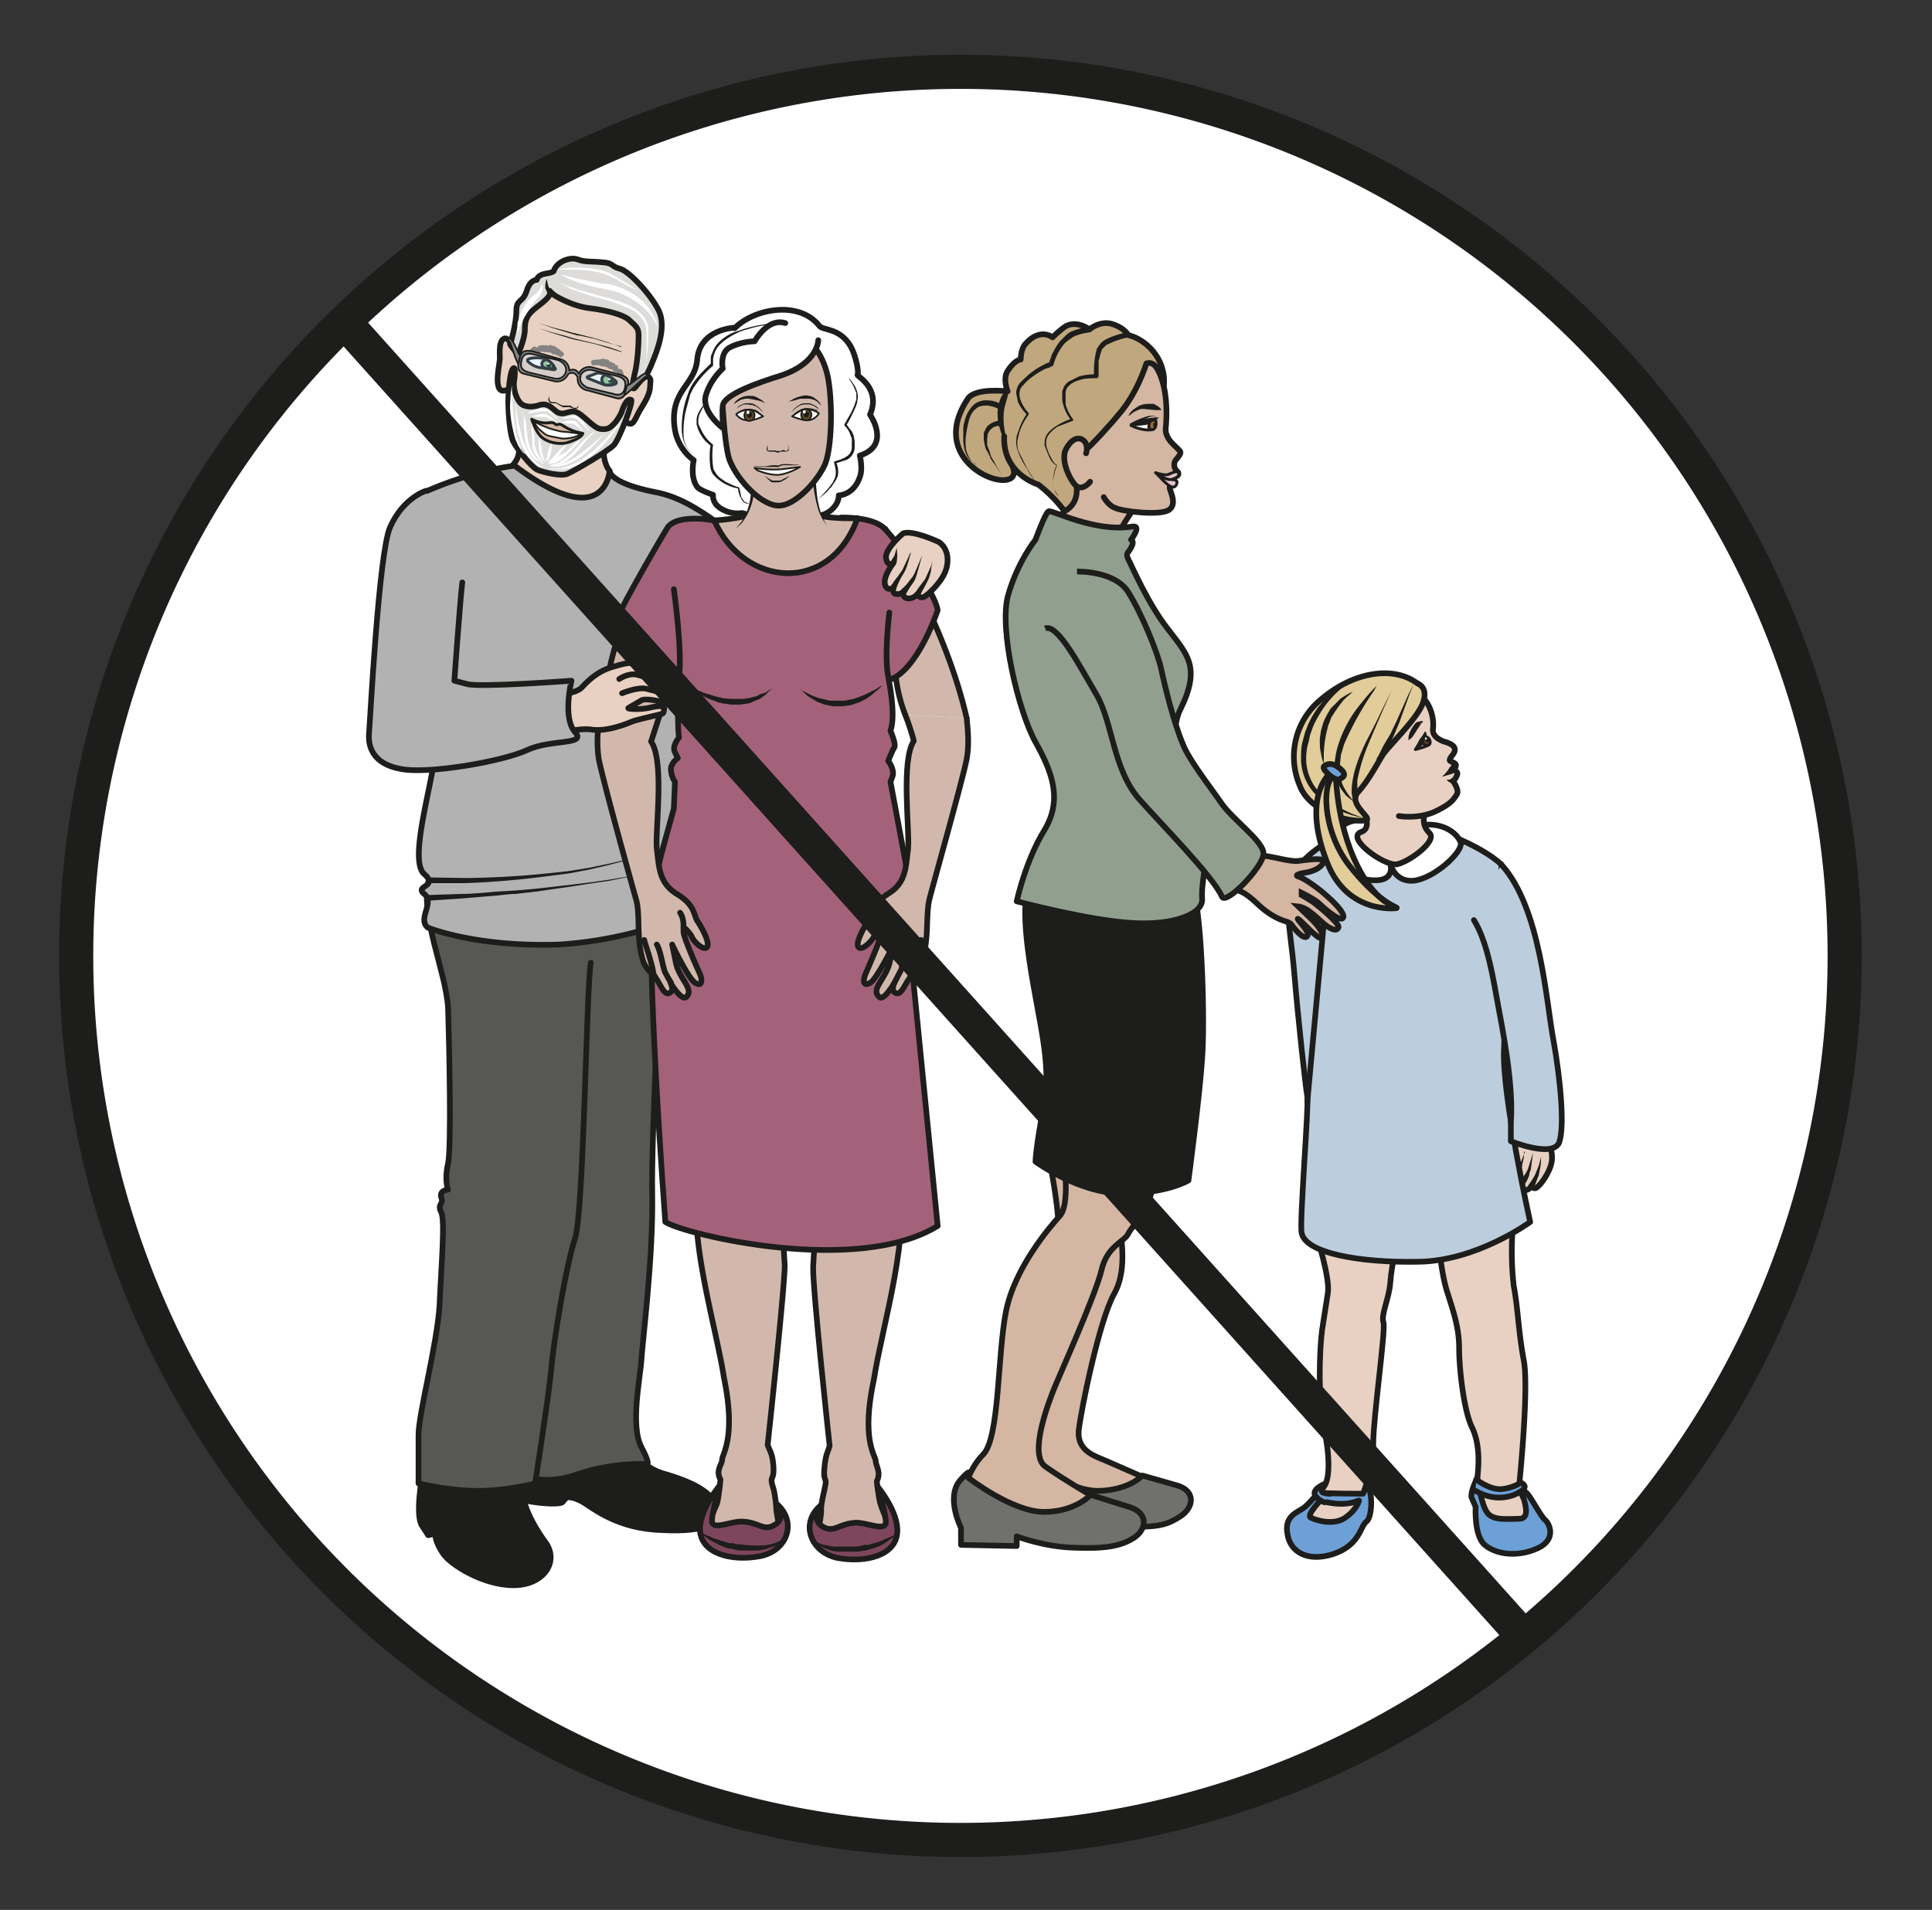 <svg viewBox="0 0 452.9 447.8" xmlns="http://www.w3.org/2000/svg"><rect x="0" y="0" width="452.9" height="447.8" fill="#333333" stroke="none"/><defs><clipPath id="a"><path d="M0 335.8h339.7V0H0z"/></clipPath><clipPath id="b"><path d="M0 335.8h339.7V0H0z"/></clipPath><clipPath id="c"><path d="M0 335.8h339.7V0H0z"/></clipPath><clipPath id="d"><path d="M0 335.8h339.7V0H0z"/></clipPath><clipPath id="e"><path d="M101.9 271.1h8.3v-4.7h-8.3z"/></clipPath><clipPath id="f"><path d="M91.5 273.8h8.3v-4.7h-8.3z"/></clipPath><clipPath id="g"><path d="M0 335.8h339.7V0H0z"/></clipPath><clipPath id="h"><path d="M0 335.8h339.7V0H0z"/></clipPath><clipPath id="i"><path d="M0 335.8h339.7V0H0z"/></clipPath></defs><g clip-path="url(#a)" transform="matrix(1.333 0 0 -1.333 0 447.8)"><path d="M324.4 167.8a155.5 155.5 0 10-311 0 155.5 155.5 0 00311 0" fill="#fff"/><path d="M324.4 167.8a155.5 155.5 0 10-311 0 155.5 155.5 0 00311 0z" fill="none" stroke="#1d1d1b" stroke-miterlimit="10" stroke-width="6"/></g><g clip-path="url(#b)" transform="matrix(1.333 0 0 -1.333 0 447.8)"><path d="M253.1 117c0-.4.4-5.4 1.5-8.6 1-3.2 2-6 2-9.6 0-3.5.8-11 2.3-14 1.5-3.2 1.1-7 .9-8.9-.3-1.8.3-5.9 1.7-7.4s8-2.2 8.2 0c.2 2.2-2.6 5.5-2.6 5.5s1.8 17.2.9 22.5c-1 5.3-1 9-1.8 13.3a54 54 0 000 12" fill="#e8d1c2" stroke="#1d1d1b" stroke-linecap="round" stroke-linejoin="round" stroke-miterlimit="10"/><path d="M259.8 76s-1.3-2.5-1-3.5l.7-1.6s-.3-5.1 1.6-6.7c2-1.7 5.8-2.2 9.3-.6 3.5 1.6 2 4.5 1.3 5-.7.6-2.5 4-3.1 4.6-.7.7-1.5 1-1.5 1l.9-2c0-.2 1.2-3.3-.7-3.4-2 0-4.6-.4-5.7 1-1.1 1.3-1.8 6.1-1.8 6.1" fill="#6da0d6"/><path d="M259.8 76s-1.3-2.5-1-3.5l.7-1.6s-.3-5.1 1.6-6.7c2-1.7 5.8-2.2 9.3-.6 3.5 1.6 2 4.5 1.3 5-.7.6-2.5 4-3.1 4.6-.7.7-1.5 1-1.5 1l.9-2c0-.2 1.2-3.3-.7-3.4-2 0-4.6-.4-5.7 1-1.1 1.3-1.8 6.1-1.8 6.1z" fill="none" stroke="#1d1d1b" stroke-linecap="round" stroke-linejoin="round" stroke-miterlimit="10"/><path d="M259.6 75.7s2.3-1.8 4.4-1.7c2 .2 3.2 1 3.2 1s.4.4.9-.4c.3-.6-1.2-1.3-1.2-1.3s-3.3-2-7.4.4" fill="#6da0d6" stroke="#1d1d1b" stroke-linecap="round" stroke-linejoin="round" stroke-miterlimit="10"/><path d="M231.4 119s2.6-7.9 2.1-10.6l-1-6.4c-.5-3.7-.7-12.6.3-17.1 1-4.5 1.2-9 0-10.5-1.3-1.4-4.6-5.4-1.4-7 3.2-1.7 6.3.5 7.5 3.7 1.3 3.1 2.6 7 2.6 11 0 4.5 2.2 19.9 1.8 21.2-.5 1.4 1 4.2 1.2 7.1.2 3 1.5 8.5 1.5 8.5" fill="#e8d1c2" stroke="#1d1d1b" stroke-linecap="round" stroke-linejoin="round" stroke-miterlimit="10"/><path d="M239 72s-.3-1.5-2.4-3-5.4-.4-6.1 0c-.8.4 1.7 3 1.7 3s3.8-1.3 6.7 0m1.5 2.6l-.7-1.4s-7 0-7.1.2c-.4.4.1 1 .1 1s-2.3-2.8-3.3-3.6c-1-.8-3.6-1.4-3-4.6.4-3.2 3.5-5.1 8.1-3.6 4.7 1.6 4.7 4.9 5.8 5.7 1 .7 1.2 5.2.1 6.3" fill="#6da0d6"/><path d="M239 72s-.3-1.5-2.4-3-5.4-.4-6.1 0c-.8.4 1.7 3 1.7 3s3.8-1.3 6.7 0zm1.4 2.6l-.7-1.4s-7 0-7.1.2c-.4.4.1 1 .1 1s-2.3-2.8-3.3-3.6c-1-.8-3.6-1.4-3-4.6.4-3.2 3.5-5.1 8.1-3.6 4.7 1.6 4.7 4.9 5.8 5.7 1 .7 1.2 5.2.1 6.3z" fill="none" stroke="#1d1d1b" stroke-linecap="round" stroke-linejoin="round" stroke-miterlimit="10"/><path d="M232.9 71.7s-1.3.4-1.7 1.4c-.3 1 1.7 1.8 1.7 1.8s-.7-1-.4-1.4c.3-.3 1.4-.3 1.4-.3" fill="#6da0d6" stroke="#1d1d1b" stroke-linecap="round" stroke-linejoin="round" stroke-miterlimit="10"/><path d="M266.5 127c.7 0 1.1.6 1.1.6s-.3-.8.5-1c.8-.1 1.2.7 1.2.7s.5-.7 1-.2c.6.4 2.3 2.6 2.6 4.6.3 2.8-1.3 3.6-1.3 3.6s-3.6 1.6-4.7.8c0 0-2.1-2.3-2-3.7.3-1.5 1-.8 1-.8s-1.7-3-.5-3.8c0 0 .6-.2.8.3 0 0 0-1 .3-1" fill="#e8d1c2"/><path d="M266.5 127c.7 0 1.1.6 1.1.6s-.3-.8.5-1c.8-.1 1.2.7 1.2.7s.5-.7 1-.2c.6.4 2.3 2.6 2.6 4.6.3 2.8-1.3 3.6-1.3 3.6s-3.6 1.6-4.7.8c0 0-2.1-2.3-2-3.7.3-1.5 1-.8 1-.8s-1.7-3-.5-3.8c0 0 .6-.2.8.3 0 0 0-1 .3-1z" fill="none" stroke="#1d1d1b" stroke-linecap="round" stroke-linejoin="round" stroke-miterlimit="10"/><path d="M268 133.3s-.3-2.2-.8-3a24 24 0 01-1-2.3" fill="#e8d1c2"/><path d="M268 133.3v-.8l-.4-2-.4-1c0-.3-.2-.5-.3-.8l-.2-.8a.5.5 0 10-1 .3l.5.8.4.8.6 1a471.7 471.7 0 001 2.6" fill="#1d1d1b"/><path d="M267.6 127.6s1.1 1.7 1.3 2.6l.7 3" fill="#e8d1c2"/><path d="M267.2 128l.5.6.5.8.3.5.2.4.9 2.9-.4-3-.2-.5-.1-.6-.4-.9-.5-.8a.5.5 0 10-.8.5" fill="#1d1d1b"/><path d="M271 132.5s-.3-2.5-.6-3l-1-2.2" fill="#e8d1c2"/><path d="M271 132.5v-.9l-.1-.9-.2-1-.1-.5-.2-.5-.3-.8-.3-.8a.5.5 0 10-1 .4l.5.7.5.8.2.4.2.5.4 1a15 15 0 01.4 1.6" fill="#1d1d1b"/><path d="M266.3 134s0-1.5-.4-2.4" fill="#e8d1c2"/><path d="M266.3 134l.1-1.3v-.4-.5-.4a.5.5 0 10-1 .1V131.8l.2.3.2.3.1.4c.3.5.3 1.1.3 1.1" fill="#1d1d1b"/><path d="M237.2 189.7s-6-2.2-9.3-6.7c-2.7-3.9-1-9.7-.3-18.1s2-20.2 2.3-21.8c.3-1.5-1.4-22.2-1-24 .6-3.6 10.3-5.3 20.5-5.1 10.3.1 19.7 7 19.7 7s-5.1 22.7-4.6 30.6c.4 7.9-.5 32.3-.5 32.3s-2.9 3-10.9 5.8-15.9 0-15.9 0" fill="#bccddd"/><path d="M237.2 189.7s-6-2.2-9.3-6.7c-2.7-3.9-1-9.7-.3-18.1s2-20.2 2.3-21.8c.3-1.5-1.4-22.2-1-24 .6-3.6 10.3-5.3 20.5-5.1 10.3.1 19.7 7 19.7 7s-5.1 22.7-4.6 30.6c.4 7.9-.5 32.3-.5 32.3s-2.9 3-10.9 5.8-15.9 0-15.9 0z" fill="none" stroke="#1d1d1b" stroke-linecap="round" stroke-linejoin="round" stroke-miterlimit="10"/><path d="M240.3 191.8s-2.6.1-4-1c-2.5-2.3-1.7-9.4 5.2-9.7 4-.2 3 2.9 3 2.9s.8-3.6 4.6-2.9c3.7.8 8 5 7.8 6.5-.3 1.4-2.8 3.8-6.9 3.2-4-.7-9.7 1-9.7 1" fill="#fff"/><path d="M240.3 191.8s-2.6.1-4-1c-2.5-2.3-1.7-9.4 5.2-9.7 4-.2 3 2.9 3 2.9s.8-3.6 4.6-2.9c3.7.8 8 5 7.8 6.5-.3 1.4-2.8 3.8-6.9 3.2-4-.7-9.7 1-9.7 1z" fill="none" stroke="#1d1d1b" stroke-linecap="round" stroke-linejoin="round" stroke-miterlimit="10"/><path d="M238.4 195.6s3.7-5 1-6c-2.9-1 4-6 6.2-5.7 2.2.4 7.2 4.1 5.8 5.5-2.4 2.3.2 5.3.2 5.3" fill="#e8d1c2" stroke="#1d1d1b" stroke-linecap="round" stroke-linejoin="round" stroke-miterlimit="10"/><path d="M246 192.4s3.4-.6 6.4.8c3 1.4 3.3 2.3 3.8 3 .5.8-.7 2.4-.7 2.4.3 0 .7.8.8 1.2s-.6.7-.6.7.5.8.3 1c-.3.4-.8.4-1 .6-.3.2.5 1.1.5 1.1 1.1 1.5-.7 2-1.2 2.2-.5.1-2.5.8-2.3 2.3s-.2 3.5-1.3 5c-1.2 1.5-3.8 2.3-3.8 2.3s-7.4 1.6-11.8-2.5-4.5-12.9-2-15.8c1.2-1.4 2.4-3.1 4-4.1" fill="#e8d1c2" stroke="#1d1d1b" stroke-linecap="round" stroke-linejoin="round" stroke-miterlimit="10"/><path d="M253.6 199.3a7.3 7.3 0 001.5 1.3l.2.3c.3.3.6.3.8.2s.3-.5.1-.8h-.1l-.4-.3-.4-.2a76.5 76.5 0 01-1.7-.5M254.4 198.8H255.3l.1.1c0 .3.4.3.6.2.2-.2.3-.5.1-.7l-.1-.1-.3-.2h-.4l-.3.2c-.4.2-.6.5-.6.5" fill="#1d1d1b"/><path d="M254 199.5l.2.4.6.8c0 .2.2.3.3.4l.2.4.2.2v.2l.1-.5a2 2 0 00-.4-1l-.8-.7-.4-.2" fill="#1d1d1b"/><path d="M249.4 215.7c.2-.2 1.8-.8.8-3.5s-6-7.5-7-9c-1-1.6-2.5-4.5-4.3-6.5-2.2-2.3 3.2-5 1-5.1-3.5-.3-9.7 1.9-11.3 6.1a13 13 0 003.7 15.2c5.7 4.9 12.8 6 17 2.8" fill="#e2cc99"/><path d="M249.4 215.7c.2-.2 1.8-.8.8-3.5s-6-7.5-7-9c-1-1.6-2.5-4.5-4.3-6.5-2.2-2.3 3.2-5 1-5.1-3.5-.3-9.7 1.9-11.3 6.1a13 13 0 003.7 15.2c5.7 4.9 12.8 6 17 2.8z" fill="none" stroke="#1d1d1b" stroke-linecap="round" stroke-linejoin="round" stroke-miterlimit="10"/><path d="M250.4 206.4s1.2-.1 1-1.3c0-.4-2.5-1-2.5-1z" fill="#fff"/><path d="M250.4 206.4s1.2-.1 1-1.3c0-.4-2.5-1-2.5-1z" fill="none" stroke="#1d1d1b" stroke-linejoin="round" stroke-miterlimit="10" stroke-width=".5"/><path d="M250.6 207.3s.3-.2.3-.7v-.3-.4a3.6 3.6 0 00-1.5-1.6l-.6-.3.2.6.6 1.2.2.3.2.2.2.3.1.2.3.5M250.3 208.8h-.2-.2v-.2l-.2-.3-.2-.3-.4-.6a10.4 10.4 0 00-.8-1.2l-.6-.5v.7l.2.7.4.8.5.7.3.3.4.1.4.1h.3v-.3" fill="#1d1d1b"/><path d="M250.5 206.3l-.3-.7c-.2-.6.7-.9 1-.7.4.1.3.6.3.6s0 .4-.4.7c-.3.2-.6.1-.6.1" fill="#60462c"/><path d="M250.5 206.3l-.3-.7c-.2-.6.7-.9 1-.7.4.1.3.6.3.6s0 .4-.4.7c-.3.2-.6.1-.6.1z" fill="none" stroke="#1d1d1b" stroke-linecap="round" stroke-linejoin="round" stroke-miterlimit="10" stroke-width=".5"/><path d="M250.8 205.4h.6c.2 0 0 .3 0 .5-.3.2-.5.3-.6.2-.1-.1-.2-.5 0-.7" fill="#1d1d1b"/><path d="M250.6 206c0-.2.2-.2.3-.1s0 .2 0 .3h-.3v-.3" fill="#fff"/><path d="M248.6 215.6l-.8-2-1.7-4.7-1-2.4-1-2.1-1-2a.5.5 0 10-.8.4l1 2 1.2 2 1.1 2.3 2 4.5 1 2M244.7 214.4l-1.3-2.9-1.3-3-1.4-3.3a33.1 33.1 0 01-2-6.5v-2.2l.1-.7a.5.5 0 00-.9-.4l-.2 1c0 .6 0 1.4.2 2.4.3 2 1.2 4.3 2.3 6.6l1.7 3.3 1.4 2.9 1.4 2.8" fill="#1d1d1b"/><path d="M242.1 215.3l-.5-.9a55.8 55.8 0 01-5.2-9.3l-.6-2-.2-2.1c0-.7 0-1.3.2-1.9l.2-.9.3-.7.4-.7.4-.6.7-.9.7-.7-.8.6-1 .8a185.6 185.6 0 00-.9 1.2l-.4.8-.4 1c-.1.6-.3 1.3-.3 2 0 1.4.3 3 .8 4.4a21.5 21.5 0 004.1 7.1c1.4 1.8 2.5 2.8 2.5 2.8M233 201.2s-.5.8-.7 2.3c-.2.7-.2 1.5-.2 2.5l.2 1.4.4 1.4.3.7.3.6.7 1.2 1 1 .8.8.8.5.7.4.6.3-.5-.5-.6-.5-.6-.6-.7-.9-.7-1-.7-1.1-.2-.6-.3-.7-.3-1.2a21.3 21.3 0 01-.5-3.7v-1.7l.1-.6" fill="#1d1d1b"/><path d="M240 192l-1.3.3c-.9.2-2.1.6-3.5 1.2-1.4.7-3 1.7-4.3 3.2a9.1 9.1 0 00-2.1 5.7c0 1.1 0 2.2.3 3.2l.4 1.5.5 1.3a15.3 15.3 0 005.9 6.9l1.2.7-1-1a17 17 0 01-2.6-2.6 19.7 19.7 0 01-2.6-4.3l-.5-1.4-.3-1.4c-.3-.9-.4-1.9-.4-2.8a8.7 8.7 0 011.8-5.3c1.1-1.5 2.6-2.5 3.9-3.2a19 19 0 014.7-2" fill="#1d1d1b"/><path d="M234.5 200.5s-6-3.9-1.1-16.3c3.6-9.2 12.2-8 12.2-8l-2.1 1.2c-3.7 2.7-8 10.4-8.6 22.2" fill="#e2cc99" stroke="#1d1d1b" stroke-linecap="round" stroke-linejoin="round" stroke-miterlimit="10"/><path d="M245.6 176.3s-3.6 1.3-8.4 7.5c-4.8 6.3-4.8 15.2-2.3 15.8" fill="none" stroke="#1d1d1b" stroke-linecap="round" stroke-linejoin="round" stroke-miterlimit="10"/><path d="M233.5 199.9c.1-.2 1.5-1.4 2.1-1 .7.4 1 .6.6 1.3-.5.6-2 2-3.3 1-.5-.4.6-1.3.6-1.3" fill="#6da0d6"/><path d="M233.5 199.9c.1-.2 1.5-1.4 2.1-1 .7.4 1 .6.6 1.3-.5.6-2 2-3.3 1-.5-.4.6-1.3.6-1.3zM232.8 173.5l-2.9-31.4" fill="none" stroke="#1d1d1b" stroke-linecap="round" stroke-linejoin="round" stroke-miterlimit="10"/><path d="M259.2 174.1c2.5-4 3.5-11 4.2-14.7.8-4.3 2.8-14.2 2.3-20.9v-3.3s7.4-3 8.5-.2c1 2.8.2 11.2-1 17.9-1.3 6.7-2.2 23.3-9.2 31" fill="#bccddd" stroke="#1d1d1b" stroke-linecap="round" stroke-linejoin="round" stroke-miterlimit="10"/></g><g clip-path="url(#c)" transform="matrix(1.333 0 0 -1.333 0 447.8)"><path d="M201 248.7s-2.1-2.8-3.6-5.3c-1.4-2.5-11.8-.2-11 1.2.8 1.5 3 6.4 2.2 9.6M184.5 132.1s2.2-10.5 1.5-14c-.6-3.6-4.1-41.2-5-43-.8-1.6 17.6-3.6 21.8-3 4.1.6-1.7 4-1.7 4l-6.4 2.8c-2 .9-5.3 1.7-5 5.4.4 3.6 3.6 19.3 6.2 24 2.7 4.8.8 10.7 1.3 12.6.5 1.9 4.1 9 4.1 9" fill="#d4b6a3" stroke="#1d1d1b" stroke-linecap="round" stroke-miterlimit="10"/><path d="M188.3 69.4v-1.7l-9.8.2v3s-2.7 5.3-.2 8.3c2.6 3 1.5.5 1.5.5s7.7-6 13.3-6c5.5.1 7.8 2.7 7.8 2.7l6.3-1.8c3-1 2.8-3.7.5-5.3-2.3-1.5-3.7-2-9-1.9-5.4.2-10.4 2-10.4 2" fill="#70706f"/><path d="M188.3 69.4v-1.7l-9.8.2v3s-2.7 5.3-.2 8.3c2.6 3 1.5.5 1.5.5s7.7-6 13.3-6c5.5.1 7.8 2.7 7.8 2.7l6.3-1.8c3-1 2.8-3.7.5-5.3-2.3-1.5-3.7-2-9-1.9-5.4.2-10.4 2-10.4 2z" fill="none" stroke="#1d1d1b" stroke-linecap="round" stroke-linejoin="round" stroke-miterlimit="10"/><path d="M187.1 131.7s1.1-7.6-.7-9.6-8-9.2-9.5-16.9c-1.5-7.6-1.1-22.2-4-25.1-3-3-4.1-8.3-3.3-8.7s17.6-5.4 24.1-1.4c2.2 1.4-2 3-2 3s-4.8 2.8-7.9 5c-3 2.2.8 11.7 1.5 13.5.7 1.8 7.4 16.7 8.4 21 1 4.3 4 5 4.7 6.4.6 1.5 5.1 5.1 4.2 11" fill="#d4b6a3" stroke="#1d1d1b" stroke-linecap="round" stroke-miterlimit="10"/><path d="M178.8 65.7V64l-9.8.2v3s-2.7 5.3-.2 8.3c2.6 3 1.5.5 1.5.5s7.7-6 13.3-6c5.5 0 8.2 3 8.2 3l7-2.2c3-1 3-3.7.7-5.3-2.3-1.5-5-2-10.4-1.8-5.4.1-10.3 2-10.3 2" fill="#70706f"/><path d="M178.8 65.7V64l-9.8.2v3s-2.7 5.3-.2 8.3c2.6 3 1.5.5 1.5.5s7.7-6 13.3-6c5.5 0 8.2 3 8.2 3l7-2.2c3-1 3-3.7.7-5.3-2.3-1.5-5-2-10.4-1.8-5.4.1-10.3 2-10.3 2z" fill="none" stroke="#1d1d1b" stroke-linecap="round" stroke-linejoin="round" stroke-miterlimit="10"/><path d="M181 179.2s-1.6-.9 0-12c1.6-11 4-18 2.6-25.6-1.5-7.7-1.5-10-1.5-10s7.7-5.6 15.4-5.6 11.5 2.3 11.5 2.3 2 15 2.4 21.4c.5 6.3 0 24.5-1.5 29.5-1.6 5-28.9 0-28.9 0" fill="#1d1d1b"/><path d="M181 179.2s-1.6-.9 0-12c1.6-11 4-18 2.6-25.6-1.5-7.7-1.5-10-1.5-10s7.7-5.6 15.4-5.6 11.5 2.3 11.5 2.3 2 15 2.4 21.4c.5 6.3 0 24.5-1.5 29.5-1.6 5-28.9 0-28.9 0z" fill="none" stroke="#1d1d1b" stroke-linejoin="round" stroke-miterlimit="10"/><path d="M221 185.5c2.5 0 5.6-1.2 7.3-1 1.6.2 4.2.6 4.4 0 .2-.5-.8-1.6-2.8-2-2-.3-2.2-.6-1.4-.8.9-.3 3.4-2 5-3.5 1.6-1.4 3.3-3.3 2.6-3.8-.7-.5-3.5 2-4.2 2.7-.6.6-3 1.8-3 1.8v-.4s1.8-1 2.5-1.6c.8-.6 4-3.3 4-4-.2-.8-1.1-.6-2.4.4-1.2 1-1.7 1.6-2.7 2.3-1 .8-2 .9-2 .9l2.4-2.3c.5-.5 2.1-2.2 1.8-2.9-.2-.6-.6-.3-1.3.3-.7.5-2.3 2.3-2.9 2.7-.6.3 1.9-2.1 1.7-2.8-.2-.7-.9-.5-2 .7s-.7 1.3-2 1.7c-1.3.4-3 1.3-4.6 2.8s-3 2.8-5.2 2.9" fill="#d4b6a3" stroke="#1d1d1b" stroke-linecap="round" stroke-miterlimit="10"/><path d="M182.1 241s1.7 4.7 2.3 5 8-3.7 14.6-2.7c2 .4-.1-2.3-.1-2.3s.7-.2 0-1.4c-.5-1-1-.9-.5-2 .6-1.1 3.4-7.7 6.9-12.2 3.4-4.5 6-6.7 2.3-14.2-3.8-7.4 5-23.9 5-23.9s-1.4-6.7-1.2-9.4c.3-2.7-5-4.8-12.4-4.3-7.4.4-20.2 3.8-20.2 3.8s1.5 7 4.8 12.4 1.5 10.2-1.5 15.6-6.5 20-4.8 25.9c1.7 5.9 4.8 9.7 4.8 9.7" fill="#91a08e"/><path d="M182.1 241s1.7 4.7 2.3 5 8-3.7 14.6-2.7c2 .4-.1-2.3-.1-2.3s.7-.2 0-1.4c-.5-1-1-.9-.5-2 .6-1.1 3.4-7.7 6.9-12.2 3.4-4.5 6-6.7 2.3-14.2-3.8-7.4 5-23.9 5-23.9s-1.4-6.7-1.2-9.4c.3-2.7-5-4.8-12.4-4.3-7.4.4-20.2 3.8-20.2 3.8s1.5 7 4.8 12.4 1.5 10.2-1.5 15.6-6.5 20-4.8 25.9c1.7 5.9 4.8 9.7 4.8 9.7z" fill="none" stroke="#1d1d1b" stroke-linejoin="round" stroke-miterlimit="10"/><path d="M189.4 235.4s6.6.2 9-3.6 5.2-10.7 5.8-13.5c.7-3.3 2.2-9.4 3.8-13.2 1-2.7 4.7-7.4 6.7-10.3 2-3 7.5-6.8 7.5-9 0-2.3-6.6-9.1-7.3-7.6-1.5 3.5-10.8 12.9-14.5 17.1-4.7 5.3-4.7 13.6-7.6 18.5s-6.8 12.5-9 11.6" fill="#91a08e" stroke="#1d1d1b" stroke-linejoin="round" stroke-miterlimit="10"/><path d="M183.6 253.1c.5 1.7 3.9 17.3 8.3 20 2.8 1.8 7.3.4 7.8 1 1.5 1.2 3-1.9 3-1.9 3.1-3.5 2.4-10.7 2.3-11.6-.1-1 .5-2 1.2-2.7.7-.7 1.3-1.2 1.4-1.5 0-.4-.3-.7-.6-1.1-.4-.4-.5-.7-.5-1.2s.4-1 .4-1c.5-.2.3-.7.3-.7-.1-.2-1.2-.7-1.8-1-.7-.4 1.1.1 1-.6 0 0 .2-.3-.6-.4-.6-.2 1.6-3-.3-4.2-1.7-1-8.2-.2-9.4.4-1.2.4-2 1.9-2 1.9" fill="#d4b6a3" stroke="#1d1d1b" stroke-linecap="round" stroke-miterlimit="10"/><path d="M177.8 254.4c3.9-6.8-16-1.2-7.6 11.4 1.3 2 7 1.3 7 1.3s-.9 2.2 0 3.6c1.3 2 2.3 2 2.3 2s0 1.8.8 2.7c2.6 3 4.8 1.2 4.8 1.2s1.4 1.4 2.4 2c2 1 4.1-.6 4.1-.6s1.7 1.5 3.8 1c2.4-.7 3-2 3-2 3-.7 6.6-4 6.3-8.7 0-.6-.8 4.5-3.1 3.7 0 0-1.6-5.3-4.9-9-1-1.3-5.3-6-5.6-6-1-.5-1.8-5.6-1.9-6 0 0 1-3.4-2-5 0 0-1.6 2.4-4.6 4.7 0 0-6.3 1.8-6 8.5" fill="#c1a77d" stroke="#1d1d1b" stroke-linecap="round" stroke-linejoin="round" stroke-miterlimit="10"/><path d="M203 261.7s.3-.9-.1-1.2c-.4-.4-2.5-.2-4 .6 0 0 3.6.8 4.2.6" fill="#fff"/><path d="M203 261.7s.3-.9-.1-1.2c-.4-.4-2.5-.2-4 .6 0 0 3.6.8 4.2.6z" fill="none" stroke="#1d1d1b" stroke-linejoin="round" stroke-miterlimit="10" stroke-width=".5"/><path d="M204.2 263.8h-1l-1 .1-1 .1h-.6l-.5-.2-.4-.2-.4-.2-.6-.5a71 71 0 00-.2-.1h-.1l.2.2c0 .2.2.4.4.6l.4.4c.2 0 .3.2.5.3l.5.3.6.2.7.1h1.2l.5-.3c.6-.3.8-.7.8-.7v-.1" fill="#1d1d1b"/><path d="M202.3 262s-.6-1.4 0-1.6c.4-.2 1.3.1.9 1.8l-.8-.2" fill="#9e6a32" stroke="#1d1d1b" stroke-miterlimit="10" stroke-width=".5"/><path d="M203.2 261.2c0-.2-.1-.3-.2-.3-.2 0-.2.1-.2.3s.1.4.2.4c.2 0 .2-.2.2-.4" fill="#1d1d1b"/><path d="M203.3 262.5c-.6 1-4.4-1.3-4.4-1.3s3.6.7 4.3 1" fill="#e8d1c2"/><path d="M203.3 262.5c-.2.2-.4.2-.6.2l-.5-.1-1.1-.5-2-1-.2.4 2.1.3 1 .2 1.2.2-1-.4-1.1-.3-2.2-.5s-.2 0-.2.2v.2a13.4 13.4 0 003.4 1.4h.6c.2 0 .5 0 .6-.3" fill="#1d1d1b"/><path d="M199 261.1l.7.5a8.3 8.3 0 003.3.9h.6l.2.1-.1-.2-.5-.4-1.6-.8-1.8-.2-.8.1" fill="#1d1d1b"/><path d="M206 251.6s1.7.4 1.2 1.2c-.2.4-1 0-1.7-.3-.6-.3-2.3.3-2.3.3.3-.2 1.8-2 2.6-2.4 1-.5 1.2.5 1.2.8-.1.3-.6.4-1.4.4-.7 0-2.4 1.2-2.4 1.2" fill="#e5c1cc" stroke="#1d1d1b" stroke-linecap="round" stroke-linejoin="round" stroke-miterlimit="10" stroke-width=".5"/><path d="M191 256.2s.4 1.1-.2 2c-.7.9-2.1 1-3.3-1.2-1.2-2.1 1-6.2 2-6.7 1.2-.5 2.2.9 2.2.9" fill="#d4b6a3" stroke="#1d1d1b" stroke-linecap="round" stroke-linejoin="round" stroke-miterlimit="10"/><path d="M182.6 250.7c-.8.8-1.5 1.8-2 2.8-.7 1-1.2 2-1.6 3.1-.2.6-.3 1.1-.3 1.7l.1 1 .3.8a11.4 11.4 0 001.5 3.1v-.2a7 7 0 00-1.6 2.3l-.3 1.5c0 .5.2 1 .4 1.4.3.5.7.8 1 1.1a12.9 12.9 0 003.5 2.5l.6.3.4.1h.1s.2.2-.1 0l-.1-.1v.1l.5 1.4c.4.8.9 1.7 1.5 2.4l1 1c.4.4 1 .7 1.4.8a11.6 11.6 0 002.8.7l.1-1c-.8-.1-1.8-.3-2.6-.6a4 4 0 01-1-.6 6 6 0 01-1-.8 9.6 9.6 0 01-1.9-3.6v-.1l-.1-.1v-.1l-.2-.1h-.1l-.3-.2-.7-.2a15.5 15.5 0 01-3.4-2.3l-.9-1c-.4-.6-.4-1.5-.1-2.3.3-.8.8-1.6 1.4-2.2v-.3a11 11 0 01-1.6-3l-.2-.8-.2-.9c0-.5 0-1.1.2-1.7l1.5-3c.6-1 1.2-2 2-3" fill="#1d1d1b"/><path d="M198.5 276.6a13 13 0 01-3.6-1.2c-.2 0-.4-.2-.5-.3l-.4-.4-.2-.2-.1-.3-.2-.6-.3-1.2v-2.6c0-.2-.2-.4-.4-.4-1 0-2 0-2.9-.3-1-.3-1.8-.7-2.3-1.5a2 2 0 01-.2-.6v-2.2c.3-1 .7-1.8 1.3-2.6a.2.2 0 00-.1-.3l-2.6-1c-.7-.5-1.5-1.1-1.9-2-.1-.4-.2-.8-.1-1.2 0-.5.3-1 .4-1.4l.3-.6.3-.6.4-.6.5-.4c-.4-1-.6-1.9-.7-2.8 0-.5 0-1 .2-1.5l.8-1.2a3 3 0 00-.8 1.2 4 4 0 00-.2 1.5c0 1 .2 1.9.6 2.8-.2 0-.3.2-.5.3a4 4 0 00-.5.6l-.3.6-.3.7-.5 1.3c0 .5 0 1 .2 1.5.4.9 1.2 1.5 2 2s1.7.9 2.6 1.2l-.1-.3a7 7 0 00-1.4 2.7c-.2.5-.2 1-.2 1.6v.8l.3.8c.3.5.7.9 1.2 1.1l1.4.7c1 .3 2 .4 3 .4l-.3-.3a15.5 15.5 0 00.3 4l.2.8.2.3.2.3.5.6.6.4a13.9 13.9 0 004 1.3zM176.2 261h-.9l-.6-.2-.6-.5-.4-.7-.1-1v-1l.4-1 .3-1 .5-.8.4-.8.9-1.5-1 1.5-.5.7c-.2.3-.4.5-.5.9l-.5 1c-.2.2-.3.6-.4 1l-.2 1v1.2l.5 1a3.1 3.1 0 001.6 1l.6.2h.5z" fill="#1d1d1b"/><path d="M176 263.8l-.6.3c-.4.2-1 .4-1.7.5-.7 0-1.5 0-2.1-.6-.7-.5-1.1-1.5-1.3-2.4a20 20 0 01-.5-3c0-.9 0-1.7.3-2.4.3-.8.7-1.3 1-1.6l.6-.4s-.3 0-.6.4a4 4 0 00-1.2 1.5c-.3.7-.5 1.6-.5 2.6v1.5c0 .5 0 1 .2 1.5.2 1 .7 2.1 1.5 2.9.8.8 1.9 1 2.7.9.8 0 1.5-.3 2-.5l.6-.3z" fill="#1d1d1b"/><path d="M176.3 259.3s.4-.6.5 0c0 .6-.4 1.7-.3 3.7 0 1.8 1.3 4 .6 4.2-.4.2-3-2.8-.8-8" fill="#1d1d1b"/></g><g clip-path="url(#d)" transform="matrix(1.333 0 0 -1.333 0 447.8)"><path d="M74.2 76s-1.2-6.6 0-8.4l1.1-1.7 1.2.3s0-1.5 1.4-3.5c1.3-2 7.1-5.6 12.4-5.6 5.4 0 8.1 4.2 5.6 7.6-2.5 3.4-4.9 8.2-3.7 10.7 1.2 2.5-18 .6-18 .6" fill="#1d1d1b"/><path d="M74.2 76s-1.2-6.6 0-8.4l1.1-1.7 1.2.3s0-1.5 1.4-3.5c1.3-2 7.1-5.6 12.4-5.6 5.4 0 8.1 4.2 5.6 7.6-2.5 3.4-4.9 8.2-3.7 10.7 1.2 2.5-18 .6-18 .6z" fill="none" stroke="#1d1d1b" stroke-linecap="round" stroke-linejoin="round" stroke-miterlimit="10"/><path d="M90.6 78.9s-1.2-5.1 0-6.2c1.1-1 7.6-1.6 8.3-1l.7.8s.7.4 2.8-.7c2-1.2 6.2-4.8 14.1-5 7.9-.4 10.6 1.3 9.7 4-1 2.7-4.4 4.5-9.7 6-5.3 1.7-5.3 6-5.3 6z" fill="#1d1d1b"/><path d="M90.6 78.9s-1.2-5.1 0-6.2c1.1-1 7.6-1.6 8.3-1l.7.8s.7.4 2.8-.7c2-1.2 6.2-4.8 14.1-5 7.9-.4 10.6 1.3 9.7 4-1 2.7-4.4 4.5-9.7 6-5.3 1.7-5.3 6-5.3 6z" fill="none" stroke="#1d1d1b" stroke-linecap="round" stroke-linejoin="round" stroke-miterlimit="10"/><path d="M114.9 191.4s1.8-8.2 1.6-15.5c-.2-7.3-2-39.2-1.8-50 .2-11-1.7-25.8-1.9-29.1-.2-3.3-2-11.6 0-15.4 2-3.8.7-3 .7-3s-5.8.4-12.3-1.9c-6.5-2.2-11.1.2-11.1 2.5 0 1.2 2.1 5.1 2.3 10.3.3 5.2 2.8 19 1.4 28.5-1.4 9.4-1.1 22.9-1.8 29.2-.7 6.4-13.4 38.4-13.4 38.4" fill="#575756" stroke="#1d1d1b" stroke-linecap="round" stroke-linejoin="round" stroke-miterlimit="10"/><path d="M81 189.8s-4.5-4.5-5.5-8.3c-1.9-6.3 3-16.5 3.3-23 .2-6.3.6-24.2 0-27.2-.7-3 0-4.6 0-4.6s-1.6-.1-1.2-1.4c.5-1.2-.8-1.1 0-2.6.7-1.5 0-9.4-.3-16.3-.4-6.8-3.7-19.2-3.7-22.8V75s5.4-1.3 10.5-1.3c5 0 10 1.3 10 1.3s2.3 14.7 2.8 19.7c.4 5 2.6 18.5 4.2 23.3 1.6 4.8 2 44.2 2.8 48.6" fill="#575756" stroke="#1d1d1b" stroke-linecap="round" stroke-linejoin="round" stroke-miterlimit="10"/><path d="M90.4 259s2.5-2.8-1-5.6c-2.3-2 14-10.1 16.6-8.8 2.7 1.4 1.2 8.5 1.2 8.5s-2.3 2.7 0 7.2c2.4 4.6-17 1.4-16.8-1.4" fill="#e8d1c2"/><path d="M90.4 259s2.5-2.8-1-5.6c-2.3-2 14-10.1 16.6-8.8 2.7 1.4 1.2 8.5 1.2 8.5s-2.3 2.7 0 7.2c2.4 4.6-17 1.4-16.8-1.4z" fill="none" stroke="#1d1d1b" stroke-linecap="round" stroke-linejoin="round" stroke-miterlimit="10"/><path d="M90.4 254s-7.6-.8-16.8-5.1c-1.1-.6.6-16.4.6-24.9 0-8.4 3-15.1 2.2-21.5-.9-6.4-4.4-18-1.8-20.3 2.6-2.3-1.8-2 0-3.5 1.9-1.5-1.2-4.3.6-5.9 0 0 8.3-3.5 23.2-3a72 72 0 0129.8 8.7c2 1-1.3 11-1.3 11s1.7 1 0 4.2c-1.3 2.6-1 12-1.6 18.4-.5 6.4 18 22.3 11.5 25.3-8.7 3.9-13.6 10.5-21.7 12-8 1.6-7.9 3.7-7.9 3.7s-.7-11.2-16.8 1" fill="#b2b2b2"/><path d="M90.4 254s-7.6-.8-16.8-5.1c-1.1-.6.6-16.4.6-24.9 0-8.4 3-15.1 2.2-21.5-.9-6.4-4.4-18-1.8-20.3 2.6-2.3-1.8-2 0-3.5 1.9-1.5-1.2-4.3.6-5.9 0 0 8.3-3.5 23.2-3a72 72 0 0129.8 8.7c2 1-1.3 11-1.3 11s1.7 1 0 4.2c-1.3 2.6-1 12-1.6 18.4-.5 6.4 18 22.3 11.5 25.3-8.7 3.9-13.6 10.5-21.7 12-8 1.6-7.9 3.7-7.9 3.7s-.7-11.2-16.8 1z" fill="none" stroke="#1d1d1b" stroke-linecap="round" stroke-linejoin="round" stroke-miterlimit="10"/><path d="M113.2 269s1 1.8 1.6 3.4c.7 1.7 2.5 6.1 1 9-1.4 2.8-5.3 7-6.9 7.3-1.5.4-1 1-3 1.1-1.9.2-3 0-4.3.5-1.4.5-3.7-.4-4.2-2 0 0 0-.3-1.5-.5-1.5-.3-1.5-1.1-1.5-1.1s-1.2.1-1.8-2c-.7-2.1-1.8-1.3-1.8-3.5s-1-5.6-1.2-6.3c-.2-.7 2.4-3.5 4.4-4.6 2-1 18.3-3.1 18.3-3.1z" fill="#dddcdb"/><path d="M113.2 269s1 1.8 1.6 3.4c.7 1.7 2.5 6.1 1 9-1.4 2.8-5.3 7-6.9 7.3-1.5.4-1 1-3 1.1-1.9.2-3 0-4.3.5-1.4.5-3.7-.4-4.2-2 0 0 0-.3-1.5-.5-1.5-.3-1.5-1.1-1.5-1.1s-1.2.1-1.8-2c-.7-2.1-1.8-1.3-1.8-3.5s-1-5.6-1.2-6.3c-.2-.7 2.4-3.5 4.4-4.6 2-1 18.3-3.1 18.3-3.1z" fill="none" stroke="#1d1d1b" stroke-linecap="round" stroke-linejoin="round" stroke-miterlimit="10"/><path d="M109.8 262.6s-1.5-4.4-2.5-5.3c-1-1-6.5-4.4-8.4-4.5-1.9 0-4.5.7-5.1 1.4-.7.6-2.3 4-3 5-.5 1-.9 3.3-1 5l-.2 3.4s-1.7-1.2-2 .6c-.3 1.3.2 3.4.3 4.6 0 1.2-.2 3.2.8 3.6.4.1 1-.3 1-1 .2-.5 1.3-1.5 1.2-2 0-.4 1.3 2.6 1.4 4.4 0 1.8.3 2.6 1.7 3.8 1.5 1.2 3 2.2 2.7 3.1l.8-.7c.8-.5 3.5-2 6.4-2.3 3-.4 5.6-1.1 6.7-2 1-1 1.7-1.3 1.7-2.7a36 36 0 00-.5-6c-.3-1.3-.7-3-.5-3.3s.5.2.8.6c.3.3 1.8 2.4 2.3.8l-.1-1.5c-.2-1.5-1.3-3-1.8-3.9-.6-1-1-2.3-1.6-2.3-.6 0-1 .4-1 1.2" fill="#e8d1c2"/><path d="M109.8 262.6s-1.5-4.4-2.5-5.3c-1-1-6.5-4.4-8.4-4.5-1.9 0-4.5.7-5.1 1.4-.7.6-2.3 4-3 5-.5 1-.9 3.3-1 5l-.2 3.4s-1.7-1.2-2 .6c-.3 1.3.2 3.4.3 4.6 0 1.2-.2 3.2.8 3.6.4.1 1-.3 1-1 .2-.5 1.3-1.5 1.2-2 0-.4 1.3 2.6 1.4 4.4 0 1.8.3 2.6 1.7 3.8 1.5 1.2 3 2.2 2.7 3.1l.8-.7c.8-.5 3.5-2 6.4-2.3 3-.4 5.6-1.1 6.7-2 1-1 1.7-1.3 1.7-2.7a36 36 0 00-.5-6c-.3-1.3-.7-3-.5-3.3s.5.2.8.6c.3.3 1.8 2.4 2.3.8l-.1-1.5c-.2-1.5-1.3-3-1.8-3.9-.6-1-1-2.3-1.6-2.3-.6 0-1 .4-1 1.2z" fill="none" stroke="#1d1d1b" stroke-linecap="round" stroke-linejoin="round" stroke-miterlimit="10"/><path d="M109.3 263.4s-.6-1.3-1.3-2-1.1-1.1-2.5-.9c-1.3.3-3 2.6-4.3 3-1.2.3-2.1-.8-3.3 0-.9.7-1.6 1.6-3 1.2-.8-.3-2.2-.5-3.1.1s-1.6 2.7-1.4 4c.2 1.3.2 2.3 0 2.4-.8 0-1.1-5.3-1-6.6 0-1.3.3-5.4.9-6.4.5-1 3-4.3 4.2-4.9 1.2-.5 4.3-1.2 5.3-.7 1 .4 7.2 4 8.2 5.1 1 1.2 3.4 7.6 3 7.9-.9.5-1.7-2.2-1.7-2.2" fill="#dddcdb"/><path d="M109.3 263.4s-.6-1.3-1.3-2-1.1-1.1-2.5-.9c-1.3.3-3 2.6-4.3 3-1.2.3-2.1-.8-3.3 0-.9.7-1.6 1.6-3 1.2-.8-.3-2.2-.5-3.1.1s-1.6 2.7-1.4 4c.2 1.3.2 2.3 0 2.4-.8 0-1.1-5.3-1-6.6 0-1.3.3-5.4.9-6.4.5-1 3-4.3 4.2-4.9 1.2-.5 4.3-1.2 5.3-.7 1 .4 7.2 4 8.2 5.1 1 1.2 3.4 7.6 3 7.9-.9.5-1.7-2.2-1.7-2.2z" fill="none" stroke="#1d1d1b" stroke-linecap="round" stroke-linejoin="round" stroke-miterlimit="10"/><path d="M101.7 265.3v-.5c0-.5-.3-.8-.8-.7l-.8.4H99c-.5 0-.7.3-1.2.6H97c-.4.1-.6.6-.4 1 0 .2.2.3.4.4" fill="#e8d1c2"/><path d="M101.7 265.3v-.4-.3c0-.2 0-.4-.2-.5a.8.8 0 00-.7 0l-.6.2a1 1 0 01-.6 0H99l-.7.4-.5.3H97a.7.7 0 00-.5 1l.2.3c.1.2.3.2.3.2s-.2 0-.3-.2a.8.8 0 010-.8c0-.1.1-.2.4-.3h.6l.6-.3.6-.3h1.4l.6-.4h.5c.3.2.3.5.3.7v.4" fill="#1d1d1b"/><path d="M105 270.3l-1.6-.6c-.2 0-.2-.2 0-.3l2.5-1c.9-.3 1.7-.3 2.3 0 .1 0 .2.1.2.3 0 0 0 0 0 0-.1.3-.6.6-1.2 1-.7.4-1.6.7-2.2.6" fill="#fff" stroke="#1d1d1b" stroke-miterlimit="10" stroke-width=".5"/><path d="M106.5 270c-.2 0-.5-.3-.6-.5a1 1 0 01.6-1.3c.2 0 1.2 0 1.4.4v.6l-.7.5-.7.3" fill="#8cc587" fill-rule="evenodd"/><path d="M106.5 270c-.2 0-.5-.3-.6-.5a1 1 0 01.6-1.3c.2 0 1.2 0 1.4.4v.6l-.7.5-.7.3z" fill="none" stroke="#1d1d1b" stroke-linecap="round" stroke-linejoin="round" stroke-miterlimit="10" stroke-width=".5"/><path d="M107 269c-.1 0 0-.3.2-.4l.5.1c0 .2 0 .4-.2.5l-.5-.1" fill="#1d1d1b" fill-rule="evenodd"/><path d="M96.6 272.4c.4-.3.8-.8 1-1.2.2-.2 0-.3-.2-.3l-2.6.4c-.9.2-1.5.6-2 1.1v.3s0 0 0 0c.3.2.9.3 1.6.3.7 0 1.7-.1 2.2-.6" fill="#fff" stroke="#1d1d1b" stroke-miterlimit="10" stroke-width=".5"/><path d="M97.3 271.7c0-.2 0-.5-.2-.6h-1c-.7.2-1 .7-.7 1.2.2.2.4.4.7.4l.5-.3z" fill="#8cc587" fill-rule="evenodd"/><path d="M97.3 271.7c0-.2 0-.5-.2-.6h-1c-.7.2-1 .7-.7 1.2.2.2.4.4.7.4l.5-.3z" fill="none" stroke="#1d1d1b" stroke-miterlimit="10" stroke-width=".5"/><path d="M97 271.6c-.1-.2-.3-.3-.5-.3-.3 0-.4.2-.4.4s.3.3.5.2c.2 0 .3-.2.3-.3" fill="#1d1d1b" fill-rule="evenodd"/><path d="M110.3 268.8l-.3.6-.3.6c-.1.3-.2 1-.5 1l-.5.1c0 .1 0 .5-.2.6h-.3c0 .2 0 .3-.3.4h-.3v.2h-.3c-.2 0-.1.1-.2.3-.1 0-.3.2-.5.1h-.2c-.1.2-.2.2-.4.1h-.3l-.3-.1h-.3c-.2 0-.3-.1-.4 0l-.4-.1-.3-.1c-.1-.4 0-.7.2-.8.2-.1.2 0 .4 0h.8l.3-.2h.4l.4-.1c.3 0 .4-.3.8-.4h.3l.4-.5h.3c.2 0 .2-.2.3-.3l.3-.1c.2 0 .3-.2.3-.3l.5-.6.5-.6.1.2M92 273.6l.5.3.5.4c.3.2.7.7 1 .7l.4-.2c.2 0 .3.4.5.4.1 0 .1-.2.3 0 .2 0 .2.1.4 0h.6c.2-.1.2 0 .4 0 .1.1.3.1.4 0v-.1h.3c.1.1.2 0 .3-.1l.3-.2c.1 0 .2 0 .2-.2l.3-.1.3-.3.3-.2.2-.3c0-.3-.3-.5-.6-.6-.2 0-.1.1-.3.2l-.3.1-.4.2h-.4l-.3.3h-.4c-.3.2-.5 0-.8.1-.2 0-.3.2-.4.1l-.5-.2-.3.1h-.8l-.4-.1-.7-.3-.7-.2v.1" fill="#848381"/><path d="M107 269.2l.1-.2c.1 0 .2 0 .2.2s0 .2-.2.2l-.2-.2M96.2 272c0-.2 0-.2.2-.2l.2.1c0 .2 0 .2-.2.2-.1 0-.2 0-.2-.2" fill="#fff"/><path d="M101.2 260c-2.1.7-2.4 1.5-3 1.3-.7-.3-.4.4-1.5.3-1.7-.3-3.2.6-3.2.6s.7-2.3 1.8-3.2c1.2-1 3-1.2 4.2-1 0 0 2.7.7 3 1.7z" fill="#d4b6a3"/><path d="M101.2 260c-2.1.7-2.4 1.5-3 1.3-.7-.3-.4.4-1.5.3-1.7-.3-3.2.6-3.2.6s.7-2.3 1.8-3.2c1.2-1 3-1.2 4.2-1 0 0 2.7.7 3 1.7z" fill="none" stroke="#1d1d1b" stroke-linejoin="round" stroke-miterlimit="10" stroke-width=".5"/><path d="M102.2 259.6s-2.5.4-3.1.4c-.6 0-2.7.6-3 .8-.7.2-2 .9-2.2 1 0 0 .4-1 1.2-1.6.7-.6.8-.8 1.7-1l2-.4c2.1-.1 3.4.8 3.4.8" fill="#fff"/><path d="M102.2 259.6s-2.5.4-3.1.4c-.6 0-2.7.6-3 .8-.7.2-2 .9-2.2 1 0 0 .4-1 1.2-1.6.7-.6.8-.8 1.7-1l2-.4c2.1-.1 3.4.8 3.4.8z" fill="none" stroke="#1d1d1b" stroke-linejoin="round" stroke-miterlimit="10" stroke-width=".3"/><g clip-path="url(#e)" opacity=".2"><path d="M109.3 269.7s1-.8.9-1.6c0-.7-.7-1.9-2-1.7-1.2.1-5.4 1-6 1.7-.5.7-.3 2.2.2 2.6.5.5.9.5 1.6.4.8-.1 5.3-1.4 5.3-1.4" fill="#8cc3ea"/></g><path d="M102 269.7c.3.9 1.3 1.4 2.3 1.1l4.2-1c1.5-.4 1.6-1.2 1.4-2.1-.2-.9-.7-1.5-2.2-1l-4.2 1c-1 .3-1.7 1.2-1.4 2m-2.3.4c1.4.8 1.8-.6 1.8-.6a2 2 0 011.6-2.2l5.2-1.4c1.1-.3 1.6.6 1.9 1.7.4 1.4.3 2-1.5 2.5l-4.6 1.2a2 2 0 01-2.4-1.1s-.5 1.2-1.8.5" fill="#878787"/><path d="M102 269.7c.3.9 1.3 1.4 2.3 1.1l4.2-1c1.5-.4 1.6-1.2 1.4-2.1-.2-.9-.7-1.5-2.2-1l-4.2 1c-1 .3-1.7 1.2-1.4 2zm-2.2.4c1.4.8 1.8-.6 1.8-.6a2 2 0 011.6-2.2l5.2-1.4c1.1-.3 1.6.6 1.9 1.7.4 1.4.3 2-1.5 2.5l-4.6 1.2a2 2 0 01-2.4-1.1s-.5 1.2-1.8.5" fill="none" stroke="#1d1d1b" stroke-linejoin="round" stroke-miterlimit="10" stroke-width=".3"/><g clip-path="url(#f)" opacity=".2"><path d="M98.8 272.4s1-.8 1-1.6c-.1-.7-.8-1.9-2-1.7-1.2.1-5.4 1-6 1.7s-.3 2.2.2 2.6c.5.5.8.5 1.6.4.8-.1 5.2-1.4 5.2-1.4" fill="#8cc3ea"/></g><path d="M113.2 269.4c-.5-.4-3.6-3.4-3.4-2.9.2.5.4 1.8.6 1.7.3-.1 2.4 1.9 3 2 .6 0 .4-.5.4-.5s-.1.2-.6-.3" fill="#878787"/><path d="M113.2 269.4c-.5-.4-3.6-3.4-3.4-2.9.2.5.4 1.8.6 1.7.3-.1 2.4 1.9 3 2 .6 0 .4-.5.4-.5s-.1.2-.6-.3z" fill="none" stroke="#1d1d1b" stroke-linejoin="round" stroke-miterlimit="10" stroke-width=".3"/><path d="M97.3 269.4l-4.2 1c-1.6.4-1.6 1.2-1.4 2.1.2.9.7 1.5 2.2 1.1l4.2-1c1-.3 1.7-1.3 1.4-2.1-.2-.9-1.2-1.4-2.2-1.1m2.8 1.4c0 1-.7 1.8-1.7 2l-4.6 1.3c-1.8.4-2.2-.1-2.5-1.5-.3-1.1-.3-2.1.8-2.4l5.3-1.3c1-.3 2.1.3 2.5 1.2" fill="#878787"/><path d="M97.3 269.4l-4.2 1c-1.6.4-1.6 1.2-1.4 2.1.2.9.7 1.5 2.2 1.1l4.2-1c1-.3 1.7-1.3 1.4-2.1-.2-.9-1.2-1.4-2.2-1.1zm2.8 1.4c0 1-.7 1.8-1.7 2l-4.6 1.3c-1.8.4-2.2-.1-2.5-1.5-.3-1.1-.3-2.1.8-2.4l5.3-1.3c1-.3 2.1.3 2.5 1.2" fill="none" stroke="#1d1d1b" stroke-linecap="round" stroke-miterlimit="10" stroke-width=".3"/><path d="M89.8 275.5c.2-.6 1.3-4 1.4-3.5 0 .4.4 1.5.2 1.5s-1 2.4-1.6 2.8c-.4.3-.5-.2-.5-.2s.3 0 .5-.6" fill="#878787"/><path d="M89.8 275.5c.2-.6 1.3-4 1.4-3.5 0 .4.4 1.5.2 1.5s-1 2.4-1.6 2.8c-.4.3-.5-.2-.5-.2s.3 0 .5-.6z" fill="none" stroke="#1d1d1b" stroke-linejoin="round" stroke-miterlimit="10" stroke-width=".3"/><path d="M109.3 274l-2.3.7-2.3.7-2.7.6-1.4.3-1.3.4-2.3.7-2.3.8 2.3-.7 2.3-.6 1.3-.4a376.4 376.4 0 014.1-1l2.3-.6a56 56 0 002.3-.8M109.3 275l-2.3.6-2.3.7-2.7.6c-.5 0-1 .2-1.4.3l-1.3.4-2.3.7-2.3.8 2.3-.7 2.3-.6 1.4-.4 1.3-.3 2.7-.7a56 56 0 004.5-1.5" fill="#1d1d1b"/><path d="M97.6 287l.2-.2.6-.5 1.2-.6 1.5-.5c.6-.3 1.2-.4 2-.6l2-.6c1.5-.4 3.1-.8 4.7-1.4.7-.3 1.5-.7 2.2-1.2.6-.5 1.2-1 1.6-1.8.4-.7.5-1.5.4-2.2a28.6 28.6 0 00-.4-5c-.1-.7-.3-1-.3-1l.3 1c0 .8.2 1.8.1 3v2c0 .7-.1 1.4-.5 2-.7 1.3-2.1 2.2-3.6 2.7-1.5.7-3 1.1-4.6 1.5l-2 .6-2 .7-.8.3-.7.4-1.1.7a4 4 0 00-.6.5l-.2.3" fill="#fff"/><path d="M98 287.8l3.3-.8 3.3-.7 1.8-.3c.7 0 1.3-.2 2-.4a13.2 13.2 0 003.6-1.8 10.2 10.2 0 003.1-3.7l.4-1 .1-.9v.2l-.3.7a8 8 0 01-1.3 1.9 11.4 11.4 0 01-2.5 2.1 14.7 14.7 0 01-3.4 1.6l-1.8.4-2 .4c-1.1.3-2.3.6-3.2 1-1 .3-1.7.7-2.2 1l-.8.3M98.3 288.6a19.7 19.7 0 007.5-.2l1.4-.5 1.2-.7 2-1.2 2-1.3-2.1 1-2.1 1.2-1.2.6-1.3.4c-.4.2-.9.2-1.3.3a19.9 19.9 0 01-3.7.3h-2.4M95.4 286.3v-.5a2.9 2.9 0 00-.5-2l-.4-.3-.3-.4-.5-.6-.5-.8-1-1.6-.4-.8-.3-.7-.2-.6-.2-.5-.1-.4v.5 1.2c0 .2 0 .5.2.8l.2.9.4.9.5.8.6.9.7.7.4.3.3.2.5.6a3.7 3.7 0 01.6 1.4M109.5 262.4s-.5-1-1.4-2.3a23 23 0 00-1.7-2.1l-1-1.1-1.2-1-1.3-1-1.4-.8-1.4-.5-1.2-.2h-2l-.7.1h1.6l1 .1 1.2.4 1.3.5 1.3.8 1.3 1c.4.2.8.6 1.1 1l1.1 1a33 33 0 013.4 4.1" fill="#fff"/><path d="M106.3 259.8l-1.1-1.4a23.1 23.1 0 00-3-2.8 11.3 11.3 0 00-2.9-1.5l-.9-.2H97.1l-.5.2h1.1l.7.1 1.7.7.9.5.9.6 1.7 1.3 1.4 1.2 1.3 1.3" fill="#fff"/><path d="M105 260h-.2s-.2 0-.3-.2l-.9-.8-2.3-2.7a10.8 10.8 0 00-2.3-1.8l-.7-.3-.7-.1h-1a73 73 0 001 .2l.6.2a14.6 14.6 0 012.8 2.2c.8.9 1.7 1.9 2.5 2.5.3.4.7.6 1 .7l.3.1h.1" fill="#fff"/><path d="M102.2 258.8l-.7-1a27.3 27.3 0 00-2.8-2.7 6 6 0 00-1.1-.6l-1.2-.2a7.9 7.9 0 003 2l1.9 1.8.9.7M98.3 262.3h.3l.7.2a12.2 12.2 0 001.7.3c.2 0 .4 0 .6-.2l1-.8.5-.9.5-.6.2-.1h-.3a2 2 0 00-.6.5l-.7.8-.8.7a1.6 1.6 0 01-.8.3h-.2l-1-.2h-1.1" fill="#fff"/><path d="M98.3 261.7h.8c.4.2 1 .3 1.7.2.1 0 .3 0 .5-.2l.3-.3.5-.6.5-.6s-.3 0-.7.4l-.6.5-.3.2-.3.1-1.6.1-.6.1h-.2M98.1 262.3l-.2.1c-.2 0-.4.2-.6.4l-.8.6c-.3.2-.6.2-1 .2l-1-.1-1-.2a2 2 0 00-.7 0h-.3.3l.6.3 1 .3c.3.1.7.3 1.1.2l.7-.1.5-.4.7-.7.5-.4.2-.2" fill="#fff"/><path d="M98 261.7h-.2l-.5.3-1.5.6h-1.5l-.8.1.7.2.8.2h.9c.7-.3 1.1-.6 1.5-1l.6-.4M90 268.7s0-3.3.4-6.6l.2-1.2c0-.4 0-.8.2-1.2 0-.4.1-.8.3-1 0-.4.1-.7.3-1l.3-.8.4-.5.4-.4-.5.3-.4.5-.5.8a18.8 18.8 0 00-1.4 7l.1 2 .2 1.6v.5" fill="#fff"/><path d="M90.7 265.3l.2-2.1.4-2.2.3-1.1.3-1.2.5-1.2.5-1 .6-1 .7-.8.6-.5.6-.3.5-.3-.5.2c-.2 0-.5 0-.7.2l-.7.5-.8.7-.7 1c-.4.7-.8 1.5-1 2.3l-.4 1.2-.2 1.3a23.4 23.4 0 00-.2 4.3" fill="#fff"/><path d="M91.8 263.6l.2-.3.4-1.2c.2-1 .2-2.4.5-3.7a8 8 0 01.6-1.8l.4-.7.5-.6.5-.5.5-.3.3-.2-.4.1-.5.3-.6.3-.6.6-.5.8a7 7 0 00-.7 2c-.3 1.3-.2 2.6-.3 3.6v.7l-.1.5-.2.3v.1" fill="#fff"/><path d="M93.5 261.5l.3-1.2.2-1.2a14.2 14.2 0 000-1.4l.4-1.3.6-1 .7-.9-1 .7-.7 1-.3.7-.1.8v1.4l-.1 1.2v1.2M99.7 257.9l-.4-.7-1-1.3-.6-.6-.7-.5-.7-.3a11.5 11.5 0 001 1l.6.7a12 12 0 001.8 1.7" fill="#fff"/><path d="M94.8 259.2l.2-.7.3-1.6v-.4l.1-.5.2-.6.2-.5.1-.2-.2.1-.3.4c-.1.2-.4.5-.4.8l-.1.4v.2h-.1v.2a12.4 12.4 0 000 2.4M97 257.9v-.5l-.1-1.2-.4-1-.4-.5v.5l.2.5v.6l.4 1.1.2.5" fill="#fff"/><path d="M96.2 286.9s0-.6.2-1.1c0-.3.2-.5.4-.6h.2v-.1a.5.5 0 10-.7-.8l-.2.5-.2.4v.5c0 .7.3 1.2.3 1.2M75.5 181.6l6.4-.1a152.5 152.5 0 0114.2.8l3.8.4 3.7.6 3.4.7 3 .7 2.6.7 2 .7 1.6.6-1.6-.7c-.6-.1-1.2-.4-2-.7l-2.5-.7-3-.8-3.4-.8-3.7-.7-3.9-.5a149.4 149.4 0 00-14.2-1.2h-6.5a.5.5 0 000 1zM75.2 178.5l6 .2c1.7 0 3.8.2 6 .4l3.4.2 3.5.3 7 .8 3.2.4 2.8.4 5.9 1-5.9-1.2-2.8-.4-3.2-.5-6.9-1-3.5-.4c-1.2 0-2.3-.2-3.5-.3l-6-.5-6-.4a.5.5 0 100 1" fill="#1d1d1b"/><path d="M120.8 242s0-9.6 1-13" fill="none" stroke="#1d1d1b" stroke-linecap="round" stroke-linejoin="round" stroke-miterlimit="10"/></g><g clip-path="url(#g)" transform="matrix(1.333 0 0 -1.333 0 447.8)"><path d="M155.4 193.4s3-5.6 3.1-13.3c.2-17.3 1.9-24 .3-33.5-1.9-11.8-1.7-12.7-1-17.8 2.7-9-2.7-26.3-4.1-35.4-2.3-10.6.2-13.4.3-14.4 0-.9 1-2 .2-3.6 0 0 .3-3.1.7-4.2.3-1 1.6-3.5 1.5-5.6-.1-2 0 0-2.6 1-.7.3-1.1.1-1.1.1s-.6-1.5-1.8-.2c0 0-.7-1.9-1.8-.1 0 0-.6-2.3-1.7.1 0 0-1-1.7-2.9-.4-1 .7-.4 1.8-.4 1.8s.4 1.8.3 2.6c0 1 .5 3 .5 3l.2 1c.4 1.7-.4.6-.1 3.4.2 2.2.5 2.4.9 3.7 0 0-3 27.6-2.9 31.5l1 17.5c.6 5.7-1.5 11.8-2.6 22.3-1 10.5-1 14.2-.2 15" fill="#d2b8ac" stroke="#1d1d1b" stroke-linecap="round" stroke-linejoin="round" stroke-miterlimit="10"/><path d="M154.3 74.5s3.7-4.4 3.5-8c-.2-4.2-5.6-5.5-10.5-4.6-4.8 1-6.7 6.2-2.9 9.3 0 0-2-2.4.3-3.8 2-1.2 2.8.6 5.9.7 1.8 0 4.5-1.3 5.1-.3.5.7-1.4 6.7-1.4 6.7" fill="#7d465c"/><path d="M154.3 74.5s3.7-4.4 3.5-8c-.2-4.2-5.6-5.5-10.5-4.6-4.8 1-6.7 6.2-2.9 9.3 0 0-2-2.4.3-3.8 2-1.2 2.8.6 5.9.7 1.8 0 4.5-1.3 5.1-.3.5.7-1.4 6.7-1.4 6.7z" fill="none" stroke="#1d1d1b" stroke-linejoin="round" stroke-miterlimit="10"/><path d="M157.8 66.3l-.5-.5c-.1-.2-.3-.4-.6-.5l-.8-.6-1-.6a8 8 0 00-1.3-.5l-.7-.2-.7-.2-.8-.1-.7-.1h-2.9c-1 0-1.8.2-2.5.5l-1 .5-.6.5-.4.5.5-.4.7-.3 1-.2 1-.2h4.1l.7.1.7.2h.7l.6.2c.9.2 1.7.5 2.3.8l1 .4.6.3.4.2.2.2" fill="#1d1d1b"/><path d="M159.2 210.2a27 27 0 00-1.6 6.2s-5.9 4.2-5.9 9c0 4.7.3 18.8 4 17.5 0 0 10.5-16.5 14.3-33.3M107 217.4a57 57 0 0013 26.4s4.7-8.9 4-15.3c-.7-6.4-6.3-12.1-6.3-12.1 0-.5-.2-1.6-.6-2.9M125.6 193.7s-3.2-5.7-3.2-13.3c-.1-17.3-1.8-24.1-.3-33.5 2-11.9 1.7-12.7 1-17.9-2.6-8.9 2.8-26.2 4.2-35.3 2.2-10.6-.3-13.5-.3-14.5 0-.8-1.2-1.9-.3-3.5 0 0-.3-3.2-.6-4.2-.4-1-1.7-3.6-1.6-5.6.2-2.1 0 0 2.6 1 .7.3 1.1.1 1.1.1s.7-1.6 1.8-.2c0 0 .7-2 1.8-.2 0 0 .7-2.2 1.7.2 0 0 1-1.7 2.9-.4 1 .6.5 1.8.5 1.8s-.4 1.8-.4 2.6c0 .9-.4 3-.4 3l-.3 1c-.4 1.7.4.6.2 3.4-.2 2.2-.6 2.4-1 3.6 0 0 3 27.7 3 31.6l-1.1 17.5c-.5 5.6 1.6 11.7 2.6 22.2 1 10.6 1 14.3.3 15" fill="#d2b8ac" stroke="#1d1d1b" stroke-linecap="round" stroke-linejoin="round" stroke-miterlimit="10"/><path d="M126.6 74.7s-3.7-4.4-3.5-8c.3-4.1 5.6-5.4 10.5-4.5 4.9.9 6.7 6.1 2.9 9.3 0 0 2-2.5-.3-3.8-2-1.2-2.8.6-5.9.6-1.8 0-4.4-1.3-5-.3-.5.7 1.3 6.7 1.3 6.7" fill="#7d465c"/><path d="M126.6 74.7s-3.7-4.4-3.5-8c.3-4.1 5.6-5.4 10.5-4.5 4.9.9 6.7 6.1 2.9 9.3 0 0 2-2.5-.3-3.8-2-1.2-2.8.6-5.9.6-1.8 0-4.4-1.3-5-.3-.5.7 1.3 6.7 1.3 6.7z" fill="none" stroke="#1d1d1b" stroke-linejoin="round" stroke-miterlimit="10"/><path d="M123.2 66.5l.1-.1.4-.2.7-.4c.3 0 .6-.2 1-.4l2.2-.7.7-.2h.6l.7-.2h.7c1-.2 2-.2 2.8-.2h1.3l1.1.2 1 .3.6.3.6.4-.5-.6-.6-.5c-.2-.2-.6-.3-1-.4-.6-.3-1.5-.5-2.4-.6h-3l-.7.1-.7.2-.8.1-.6.2a8 8 0 00-1.3.6l-1 .5-.9.6-.6.5-.4.5" fill="#1d1d1b"/><path d="M125.6 244.4s1.6-2.5 4.7-5.3c4.2-3.9 9-2.8 13.4 0 4 2.3 4.2 5.8 4.2 5.8s5.7.2 7.7-2c2.4-2.5 8.8-11 9.3-14.3 0 0-3.5-10.7-8.6-12.3 0 0 1.3-6.1.3-8.9 0 0 1-2.3.7-2.9-.4-.6-1.1-2.4-1.1-2.4s1.1-1.4.8-2.6l-.4-1.1 3-16s1.1 0 1.1-.7-.5-1-.5-1 .6-2-1-3l5.7-57.4c-14.3-8.8-44.5-1.5-47.9.7 0 0-3.7 49.6-2.1 57.9.5 2.8.7 4.4 2.3 10.1l1.3 4.7.2 4.7s-.6.8-.7 2c-.2 1.2 1.2 2.2 1.2 2.2l-.5 1c-.6 1.1.7 2.6.7 2.6-.4 3.6 0 10.2 0 10.2-4.4 0-10.9 10.7-10.9 10.7 1 2.6 8.2 15 9 16.2 2 2.3 8 1.1 8 1.1" fill="#a36279" stroke="#1d1d1b" stroke-linejoin="round" stroke-miterlimit="10"/><path d="M121.5 215.1l.6-.3 1.6-.7 1-.3 1.3-.4 1.3-.3 1.4-.1h2l.7.1.6.1.6.2c.4 0 .7.2 1 .4l1 .3.6.4.6.3-.5-.4-.6-.6-.8-.6-.5-.3-.6-.2-.6-.3-.6-.2-.7-.1-.8-.1h-1.5l-1.5.2c-.4.1-1 .2-1.3.4a12.3 12.3 0 00-3.8 2l-.5.5M140.7 214.8l.5-.4 1.6-.8 1-.4 1.3-.3.7-.2H148c.5 0 1 0 1.4.2.5 0 1 .2 1.3.3l1.3.5a1911.3 1911.3 0 002 1l.6.4.6.3-.5-.5-.6-.5-.8-.7-1-.7-1.2-.6-1.5-.5-1.5-.2h-1.6l-1.5.3-1.3.5-1 .6c-.7.4-1.2.9-1.5 1.2l-.4.5" fill="#1d1d1b"/><path d="M129.2 278.3s-6.2-.2-6.6-5.7c-.4-4.4-4.7-5.3-4-11.6.4-4.1 3.4-6 3.4-6s-.7-2.9.6-4.7c.4-.6 2.8-1.4 2.8-1.4s-.3-1.7 1.9-2.7c1.5-.8 3.2-.5 3.2-.5 4.4-1.4 8.8.4 12.5-.4 2.4-.5 4.6 1.8 4.5 3.5 0 0 2.6 0 3.7 3.2.6 1.5 0 3.8 0 3.8 5.6 1.8 1.8 7.2 1.8 7.2 2 4.7-2.4 6.8-2.2 7 .3.4-.3 3.4-1.2 5-1.9 3.3-4.9 2.8-5.5 3.6-3.6 4.6-11.6 3-14.9-.4" fill="#fff"/><path d="M129.2 278.3s-6.2-.2-6.6-5.7c-.4-4.4-4.7-5.3-4-11.6.4-4.1 3.4-6 3.4-6s-.7-2.9.6-4.7c.4-.6 2.8-1.4 2.8-1.4s-.3-1.7 1.9-2.7c1.5-.8 3.2-.5 3.2-.5 4.4-1.4 8.8.4 12.5-.4 2.4-.5 4.6 1.8 4.5 3.5 0 0 2.6 0 3.7 3.2.6 1.5 0 3.8 0 3.8 5.6 1.8 1.8 7.2 1.8 7.2 2 4.7-2.4 6.8-2.2 7 .3.4-.3 3.4-1.2 5-1.9 3.3-4.9 2.8-5.5 3.6-3.6 4.6-11.6 3-14.9-.4z" fill="none" stroke="#1d1d1b" stroke-linecap="round" stroke-linejoin="round" stroke-miterlimit="10"/><path d="M125.6 244.4s4.6.2 7 1.3c2.2 1 1.1 9 1.1 9l6.5 2.5s-.4-8.6 1.3-10.7c1.6-2.1 9.3-1.7 9.3-1.7-4.8-13.5-20-12.2-25.2-.4" fill="#d2b8ac"/><path d="M125.6 244.4s4.6.2 7 1.3c2.2 1 1.1 9 1.1 9l6.5 2.5s-.4-8.6 1.3-10.7c1.6-2.1 9.3-1.7 9.3-1.7-4.8-13.5-20-12.2-25.2-.4z" fill="none" stroke="#1d1d1b" stroke-linecap="round" stroke-linejoin="round" stroke-miterlimit="10"/><path d="M129.3 242.9c4.9 4.1 2.5 12.4 2.5 12.4l11.5.7s-1-8.1 2-12.5" fill="#d2b8ac"/><path d="M129.3 242.9c.8.8 1.5 1.7 1.9 2.7.4 1 .7 2 .8 3.1a15.8 15.8 0 01-.7 6.5.4.4 0 00.4.5c3.9.3 7.7.6 11.6.7a.4.4 0 00.4-.5c-.3-2-.3-4.2-.1-6.3.2-2.2.7-4.3 1.8-6.1a10 10 0 00-1.5 2.8 27.3 27.3 0 00-1 9.7l.4-.5c-3.8-.3-7.7-.5-11.5-.6l.4.5a17 17 0 00.3-6.7 10.2 10.2 0 00-2-4.7 8 8 0 00-1.2-1.1" fill="#1d1d1b"/><path d="M126.8 270s.4-12 1.5-15c1.5-3.8 5.9-8.2 8.8-8 2.9.1 6.8 4.5 8 7.3 1.2 3 1.3 10.4.6 14.7-.6 3.8-2.9 8-6.5 7.9-3.6-.1-12.4-3.3-12.4-7" fill="#d2b8ac"/><path d="M126.8 270s.4-12 1.5-15c1.5-3.8 5.9-8.2 8.8-8 2.9.1 6.8 4.5 8 7.3 1.2 3 1.3 10.4.6 14.7-.6 3.8-2.9 8-6.5 7.9-3.6-.1-12.4-3.3-12.4-7z" fill="none" stroke="#1d1d1b" stroke-linecap="round" stroke-linejoin="round" stroke-miterlimit="10"/><path d="M129.5 263s.7-1 2-1c1.1-.1 2.7.7 2.7.7s-.9.7-1.5 1c-.6.1-2 .4-3.2-.6" fill="#fff"/><path d="M129.5 263s.7-1 2-1c1.1-.1 2.7.7 2.7.7s-.9.7-1.5 1c-.6.1-2 .4-3.2-.6z" fill="none" stroke="#1d1d1b" stroke-linejoin="round" stroke-miterlimit="10" stroke-width=".3"/><path d="M132.7 262.9c0-.6-.4-1-1-1-.4 0-.8.4-.8 1 0 .5.4 1 .9 1s.9-.5.9-1" fill="#684e21"/><path d="M132.7 262.9c0-.6-.4-1-1-1-.4 0-.8.4-.8 1 0 .5.4 1 .9 1s.9-.5.9-1z" fill="none" stroke="#1d1d1b" stroke-linecap="round" stroke-linejoin="round" stroke-miterlimit="10" stroke-width=".3"/><path d="M132.3 263c0-.3-.3-.6-.5-.6-.3 0-.5.3-.5.6s.2.6.5.6c.2 0 .5-.3.5-.6" fill="#1d1d1b"/><path d="M131.8 263.4c0-.2-.1-.3-.3-.3-.1 0-.2.1-.2.3 0 .2 0 .3.2.3s.3-.1.3-.3" fill="#fff"/><path d="M134.2 262.7l-.7.5c-.4.3-1 .6-1.6.6a3.7 3.7 0 01-2.3-.6l-.1-.1.1.2.5.3.8.4h1c.7 0 1.4-.3 1.7-.7l.6-.6M129.1 265a3.2 3.2 0 002.7 1.3h.6l.6-.2.9-.5.7-.6-.9.4-.9.2-.5.1-.5.1c-.7.1-1.4-.1-1.9-.4l-.8-.5" fill="#1d1d1b"/><path d="M144 263.2s-.6-1.1-1.9-1.2c-1.2 0-2.8.7-2.8.7s.9.7 1.5 1c.6.2 2 .5 3.2-.5" fill="#fff"/><path d="M144 263.2s-.6-1.1-1.9-1.2c-1.2 0-2.8.7-2.8.7s.9.7 1.5 1c.6.2 2 .5 3.2-.5z" fill="none" stroke="#1d1d1b" stroke-linejoin="round" stroke-miterlimit="10" stroke-width=".3"/><path d="M140.9 263c0-.6.4-1 .9-1s.9.5.9 1-.5 1-1 1c-.4 0-.8-.5-.8-1" fill="#684e21"/><path d="M140.9 263c0-.6.4-1 .9-1s.9.5.9 1-.5 1-1 1c-.4 0-.8-.5-.8-1z" fill="none" stroke="#1d1d1b" stroke-linecap="round" stroke-linejoin="round" stroke-miterlimit="10" stroke-width=".3"/><path d="M141.3 263c0-.3.2-.5.5-.5s.5.3.5.6-.3.5-.6.5c-.2 0-.4-.2-.4-.5" fill="#1d1d1b"/><path d="M141.7 263.5c0-.2-.1-.3-.3-.3-.1 0-.2.1-.2.3 0 .1 0 .2.2.3.2 0 .3-.2.3-.3" fill="#fff"/><path d="M144 263.4l-.1.2-.5.2c-.5.1-1.2.2-1.8.1-.6 0-1.2-.4-1.6-.7l-.7-.5a3.5 3.5 0 001.3 1.1c.3.2.6.3 1 .3.6.1 1.3 0 1.8-.2.3 0 .4-.2.5-.3l.2-.2M144.4 264.6l-.7.7a3 3 0 01-1.4.5 3 3 0 01-.5 0h-1.1l-1-.3-1-.2.9.5a6.5 6.5 0 002.1.6l.7-.1.6-.2.8-.6c.5-.5.6-.9.6-.9M135 257.6v-.8c0-.1.2-.2.3-.1h1c.2 0 .4-.2.5-.1h.4l.6.2.4-.2c.2 0 .3.1.3.2.2.2.2.4.1.6l-.1.2.2-.2v-.7l-.4-.2h-1l-.5-.2-.6.2h-.9c-.1 0-.3 0-.4.2-.2.3 0 .5 0 .7l.1.2M132.5 253.9h2.1l1.1.2H136.6l.3-.1h-.2l.3.1.2.1.5.1h1l1-.1h.8l-.3-.1h-2.5l-.4-.1-.4-.2-.2-.1v.1h-.2H132.6" fill="#1d1d1b"/><path d="M136.8 252.4c-1.8 0-3.6.8-3.6.8l-.5.4s2.8-.4 4.7-.2l3.3.4s-2.1-1.3-4-1.4" fill="#fff"/><path d="M136.8 252.4c-1.8 0-3.6.8-3.6.8l-.5.4s2.8-.4 4.7-.2l3.3.4s-2.1-1.3-4-1.4z" fill="none" stroke="#1d1d1b" stroke-linejoin="round" stroke-miterlimit="10" stroke-width=".3"/><path d="M134.4 252.3l.7-.5.7-.4h1c.2 0 .6 0 .8.2l.4.2.4.2.7.4-.2-.1-.4-.4-.4-.3-.4-.2c-.3-.2-.6-.3-1-.3h-1l-.7.6-.6.6M129.5 264s.2.4.6.6l.4.2.5.2h1l.5-.1.5-.3a3.6 3.6 0 001.2-1.2l-.6.6-.7.5c-.2 0-.3 0-.5.2h-.4l-.5.1h-.5c-.3 0-.6-.2-.8-.3l-.7-.4M143.9 264l-.7.5-.8.3h-1l-.5-.1-.4-.2a4.6 4.6 0 01-1.3-1.1 3.2 3.2 0 001.2 1.2l.5.3.5.1h1l.5-.2.4-.2c.4-.2.6-.5.6-.5M125.3 266.2c-.6-.6-1.2-1.2-1.7-2-.4-.7-.8-1.4-.8-2.3 0-.4 0-.7.3-1.1a7.3 7.3 0 012.2-3l.1-.1a14.1 14.1 0 010-3.8c0-.4.2-.8.4-1 .2-.5.5-.7.8-1l1-.7c.8-.4 1.6-.8 2.4-1l.4-1.8.5-.7.9-.4c-.3 0-.7.1-1 .3a2 2 0 00-.5.7c-.3.6-.5 1.2-.5 1.8l.1-.1a7.6 7.6 0 00-4.5 2.5c-.3.4-.4.9-.5 1.3l-.1 1.3c0 1 0 1.8.2 2.6v-.2l-1 .9a7.2 7.2 0 00-1.3 2.2l-.2.7v.7c0 .9.5 1.7 1 2.4s1.1 1.3 1.8 1.8M148.8 270l.4-.5.4-.4.7-1c.4-.8.7-1.6.5-2.5l-.1-.6-.2-.6-.5-1.1c-.4-.8-.7-1.5-1.2-2.2v.3l.7-1c.3-.2.4-.6.6-1l.1-.5.1-.6v-1.2a2.6 2.6 0 00-1.3-2l-2.1-.7.1.3a4 4 0 00.4-2c0-.3-.1-.7-.3-1l-.2-.4-.3-.4c-.2-.3-.3-.6-.6-.8l-.6-.7-1.5-1.3 1.3 1.4.6.7.6.8.2.4.2.4a3.3 3.3 0 01.1 1.8l-.2.9v.3h.1c.7.2 1.4.4 2 .8.6.3 1 1 1 1.6v1.6l-.2.5a4.2 4.2 0 01-1 1.7h-.1v.3l1.2 2.1.5 1.1.2.6.2.6v1.1l-.5 1.2a9 9 0 01-.6 1l-.3.5-.4.5" fill="#1d1d1b"/><path d="M136.4 279a32 32 0 01-3.6-.6l-1.8-.5-.9-.3-.8-.4c-1-.5-2.1-1.2-2.9-2.1a4.4 4.4 0 01-1-2.4v-.9-.2a16.7 16.7 0 01-3.5-4l-.5-1-.6-2.2c-.4-1.4-.6-2.8-.6-4.3 0-.7 0-1.5.3-2.2.2-.7.7-1.3 1.3-1.7-.7.4-1.1 1-1.4 1.7a7 7 0 00-.5 2.2 16.6 16.6 0 001.1 6.6 7.2 7.2 0 001 2c.9 1.3 2 2.3 3 3.3v-.2 1c0 .3 0 .6.2.9.2.6.5 1.2.9 1.7a8 8 0 003 2.1l1.8.6a25.2 25.2 0 005.5 1" fill="#1d1d1b"/><path d="M117.1 213.5l-2.6-8c2.4-3.4.7-15.7 1-18.8.4-3.1.3-6 3.5-8 3.2-1.9 3-3.7 3.6-4.7.7-1 2.4-4 1.7-4.7-.7-.6-2.4 1.1-2.7 2-.4.7-1.4 1.6-1.4 1.6v-1c.3-1.5 2.3-6 2.9-7.3.5-1.2.3-2.3-.9-1.5-1.2.8-4 6.7-4 6.7l.7-3.4c.7-2.8 3.2-4.5 1.8-5.8-.8-.9-2.8 2.5-2.8 2.5.3-.7.5-1.4 0-1.7-1-.9-1.7 1.3-2.5 2.4l-.6 1c-.6-.2-1.6 1.8-1.6 1.8a16 16 0 00-.8 4.2c-.2 2 0 5-.5 6.8-.5 1.7-5.8 20.8-6.6 24.8-.3 2-.3 4.1 0 6.5.1 1.6 1.4 6.8 1.7 8.5" fill="#d2b8ac" stroke="#1d1d1b" stroke-linecap="round" stroke-linejoin="round" stroke-miterlimit="10"/><path d="M118 163.1c-.4.6-1.2 2-1.2 2.3-.3.9-.7 3.5-1.3 4.4M113.3 170.6c0-.3 1.3-3.8 1.6-5.8M120.2 173c0 .5 0 1.5-.6 2.4" fill="#e8d1c2" stroke="#1d1d1b" stroke-linecap="round" stroke-linejoin="round" stroke-miterlimit="10"/><path d="M170 209.6c.3-2.7.4-5.1 0-7.2-.8-4-6.2-23.1-6.6-24.8-.4-1.8-.3-4.9-.5-6.8-.2-1.9-.4-3.2-.9-4.3 0 0-1-1.9-1.6-1.7l-.5-1c-.8-1-1.5-3.3-2.6-2.4-.4.3-.3 1 0 1.7 0 0-1.9-3.4-2.7-2.5-1.5 1.3 1 3 1.8 5.8l.8 3.4s-3-6-4.1-6.7c-1.3-.8-1.4.3-.9 1.5.5 1.2 2.6 5.8 2.8 7.3v1s-1-.9-1.3-1.7c-.4-.8-2-2.5-2.7-1.9-.7.7 1 3.6 1.7 4.7.7 1 .4 2.8 3.6 4.8 3.1 1.9 3 4.8 3.4 7.9.3 3.1-1.3 15.4 1 18.9-.1.6-1 3.4-1.5 4.6" fill="#d2b8ac" stroke="#1d1d1b" stroke-linecap="round" stroke-linejoin="round" stroke-miterlimit="10"/><path d="M157.3 163.1l1.2 2.3c.2.9.6 3.5 1.3 4.4M162 170.6c0-.3-1.3-3.8-1.6-5.8M155.1 173c0 .5 0 1.5.6 2.4" fill="#e8d1c2" stroke="#1d1d1b" stroke-linecap="round" stroke-linejoin="round" stroke-miterlimit="10"/><path d="M118.5 232.3s1.7-12 .8-16M156.4 228.2s-1.1-8.8 0-12" fill="none" stroke="#1d1d1b" stroke-linecap="round" stroke-linejoin="round" stroke-miterlimit="10"/><path d="M143.9 276.1s0-4-6.5-6.2c-4.2-1.3-10.2-3.4-10.3-5.4-.2-2 .2-4 .2-4s-3.9 2.8-3.2 5.8c.8 2.9 3 4.8 3 4.8s-.6 2.9 1.4 3.8c2 1 4.2 1 4.2 1s2.3 4.2 5.4 3.2" fill="#fff" stroke="#1d1d1b" stroke-linecap="round" stroke-linejoin="round" stroke-miterlimit="10"/></g><g clip-path="url(#h)" transform="matrix(1.333 0 0 -1.333 0 447.8)"><path d="M79.7 231c-1.5-7-1.7-18-.6-17.4.8.4 5-.7 9.6-.6 6.5.2 12.3.6 13.6 2 1.3 1.4 3 3 5.7 3.7 2 .6 2.9.8 4.2.4.7-.1 1.9-.7 2.6-1.4.7-.6 2-1.2 2-1.8-.2-.6 1.2-.6 1-1.7-.3-1 .6-.4.1-1.3-.5-1-1.4-.5-1.7-.4-.2.1-2.5.6-3.3.3l-2.4-1.4c-.2-.2 1.8-.3 3.5 0 1.7.4 3 .5 2.8-.1-.1-.6 0-.9-.7-1-.7-.2-4.3-1-5-1.3-.7-.3-4.3-1.8-7-1.4-2.9.4-6.7-1-8.6-1.6a201 201 0 00-20.2-5c-3.7-.4-9 2.7-9 4.4-.3 3.8 0 13.5 1 16.5s0 8.9 1.5 12.2c0 0 3.9-2.1 6.1-3.8s4.8.7 4.8.7" fill="#e8d1c2"/><path d="M79.7 231c-1.5-7-1.7-18-.6-17.4.8.4 5-.7 9.6-.6 6.5.2 12.3.6 13.6 2 1.3 1.4 3 3 5.7 3.7 2 .6 2.9.8 4.2.4.7-.1 1.9-.7 2.6-1.4.7-.6 2-1.2 2-1.8-.2-.6 1.2-.6 1-1.7-.3-1 .6-.4.1-1.3-.5-1-1.4-.5-1.7-.4-.2.1-2.5.6-3.3.3l-2.4-1.4c-.2-.2 1.8-.3 3.5 0 1.7.4 3 .5 2.8-.1-.1-.6 0-.9-.7-1-.7-.2-4.3-1-5-1.3-.7-.3-4.3-1.8-7-1.4-2.9.4-6.7-1-8.6-1.6a201 201 0 00-20.2-5c-3.7-.4-9 2.7-9 4.4-.3 3.8 0 13.5 1 16.5s0 8.9 1.5 12.2c0 0 3.9-2.1 6.1-3.8s4.8.7 4.8.7z" fill="none" stroke="#1d1d1b" stroke-linecap="round" stroke-linejoin="round" stroke-miterlimit="10"/><path d="M108.9 216.5s1.4 1 2.9.8c1.5-.3 5-1.7 5-1.7M109.4 214s2.6 1.1 4.2.8l4.2-1.1M72.5 212s2.2 1.6 6.1 1.7" fill="none" stroke="#1d1d1b" stroke-linecap="round" stroke-linejoin="round" stroke-miterlimit="10"/><path d="M74.9 249.6s-4-1.2-6.3-6.4c-2-4.5-3.5-34-3.7-36.2-.2-2.3.6-5.4 5.5-6.3 4.8-1 18 1.3 22.3 3.3 4.3 2 10.6.8 8.4 3.2-2.2 2.5-.6 9-.6 9s-16-1.2-18.3-.6l-2.3.6s1 14 1.4 17.3" fill="#b2b2b2" stroke="#1d1d1b" stroke-linecap="round" stroke-linejoin="round" stroke-miterlimit="10"/></g><g clip-path="url(#i)" transform="matrix(1.333 0 0 -1.333 0 447.8)"><path d="M157.4 231.5c1-.3 1.6.5 1.6.5s-.6-1 .5-1.3c1.1-.2 1.8.7 1.8.7s.5-.9 1.3-.4 3.4 2.9 3.9 5.2c.7 3.2-1.4 4.4-1.4 4.4s-4.7 2.2-6.3 1.5c0 0-3-2.5-3-4.2.2-1.8 1.3-1 1.3-1s-2.6-3.3-1-4.5c0 0 .7-.2 1 .2 0 0-.2-1 .3-1.1" fill="#e8d1c2"/><path d="M157.4 231.5c1-.3 1.6.5 1.6.5s-.6-1 .5-1.3c1.1-.2 1.8.7 1.8.7s.5-.9 1.3-.4 3.4 2.9 3.9 5.2c.7 3.2-1.4 4.4-1.4 4.4s-4.7 2.2-6.3 1.5c0 0-3-2.5-3-4.2.2-1.8 1.3-1 1.3-1s-2.6-3.3-1-4.5c0 0 .7-.2 1 .2 0 0-.2-1 .3-1.1z" fill="none" stroke="#1d1d1b" stroke-linecap="round" stroke-linejoin="round" stroke-miterlimit="10"/><path d="M160.2 238.7s-.8-2.6-1.5-3.5l-1.6-2.6" fill="#e8d1c2"/><path d="M160.2 238.7l-.3-1c-.2-.7-.4-1.5-.8-2.3l-.6-1-.5-1-.4-1a.5.5 0 10-.9.5l.6.9.7.9.7 1a574.8 574.8 0 011.4 3" fill="#1d1d1b"/><path d="M159 232s1.6 1.9 2 2.8l1.2 3.5" fill="#e8d1c2"/><path d="M158.6 232.3l.8.8.7.9.4.5.3.5 1.4 3.3-1-3.5-.2-.6a4 4 0 00-.3-.6l-.7-1-.6-1a.5.5 0 10-.8.7" fill="#1d1d1b"/><path d="M164 237.3s-.7-2.8-1-3.4l-1.7-2.5" fill="#e8d1c2"/><path d="M164 237.3l-.2-1c0-.6-.2-1.4-.5-2.2l-.2-.4-.1-.2-.3-.6-.5-.9-.5-1a.5.5 0 10-.8.6l.6.9.6.8.4.5.2.3.1.2.9 2 .3 1" fill="#1d1d1b"/><path d="M157.7 239.6s0-1.7-.6-2.7" fill="#e8d1c2"/><path d="M157.7 239.6l.1-1.5-.1-1-.2-.5a.5.5 0 10-.9.5 41.8 41.8 0 00.7 1.1l.4 1.4" fill="#1d1d1b"/><path d="M60.6 279.3L268 48" fill="#fff" stroke="#1d1d1b" stroke-miterlimit="10" stroke-width="6"/></g></svg>